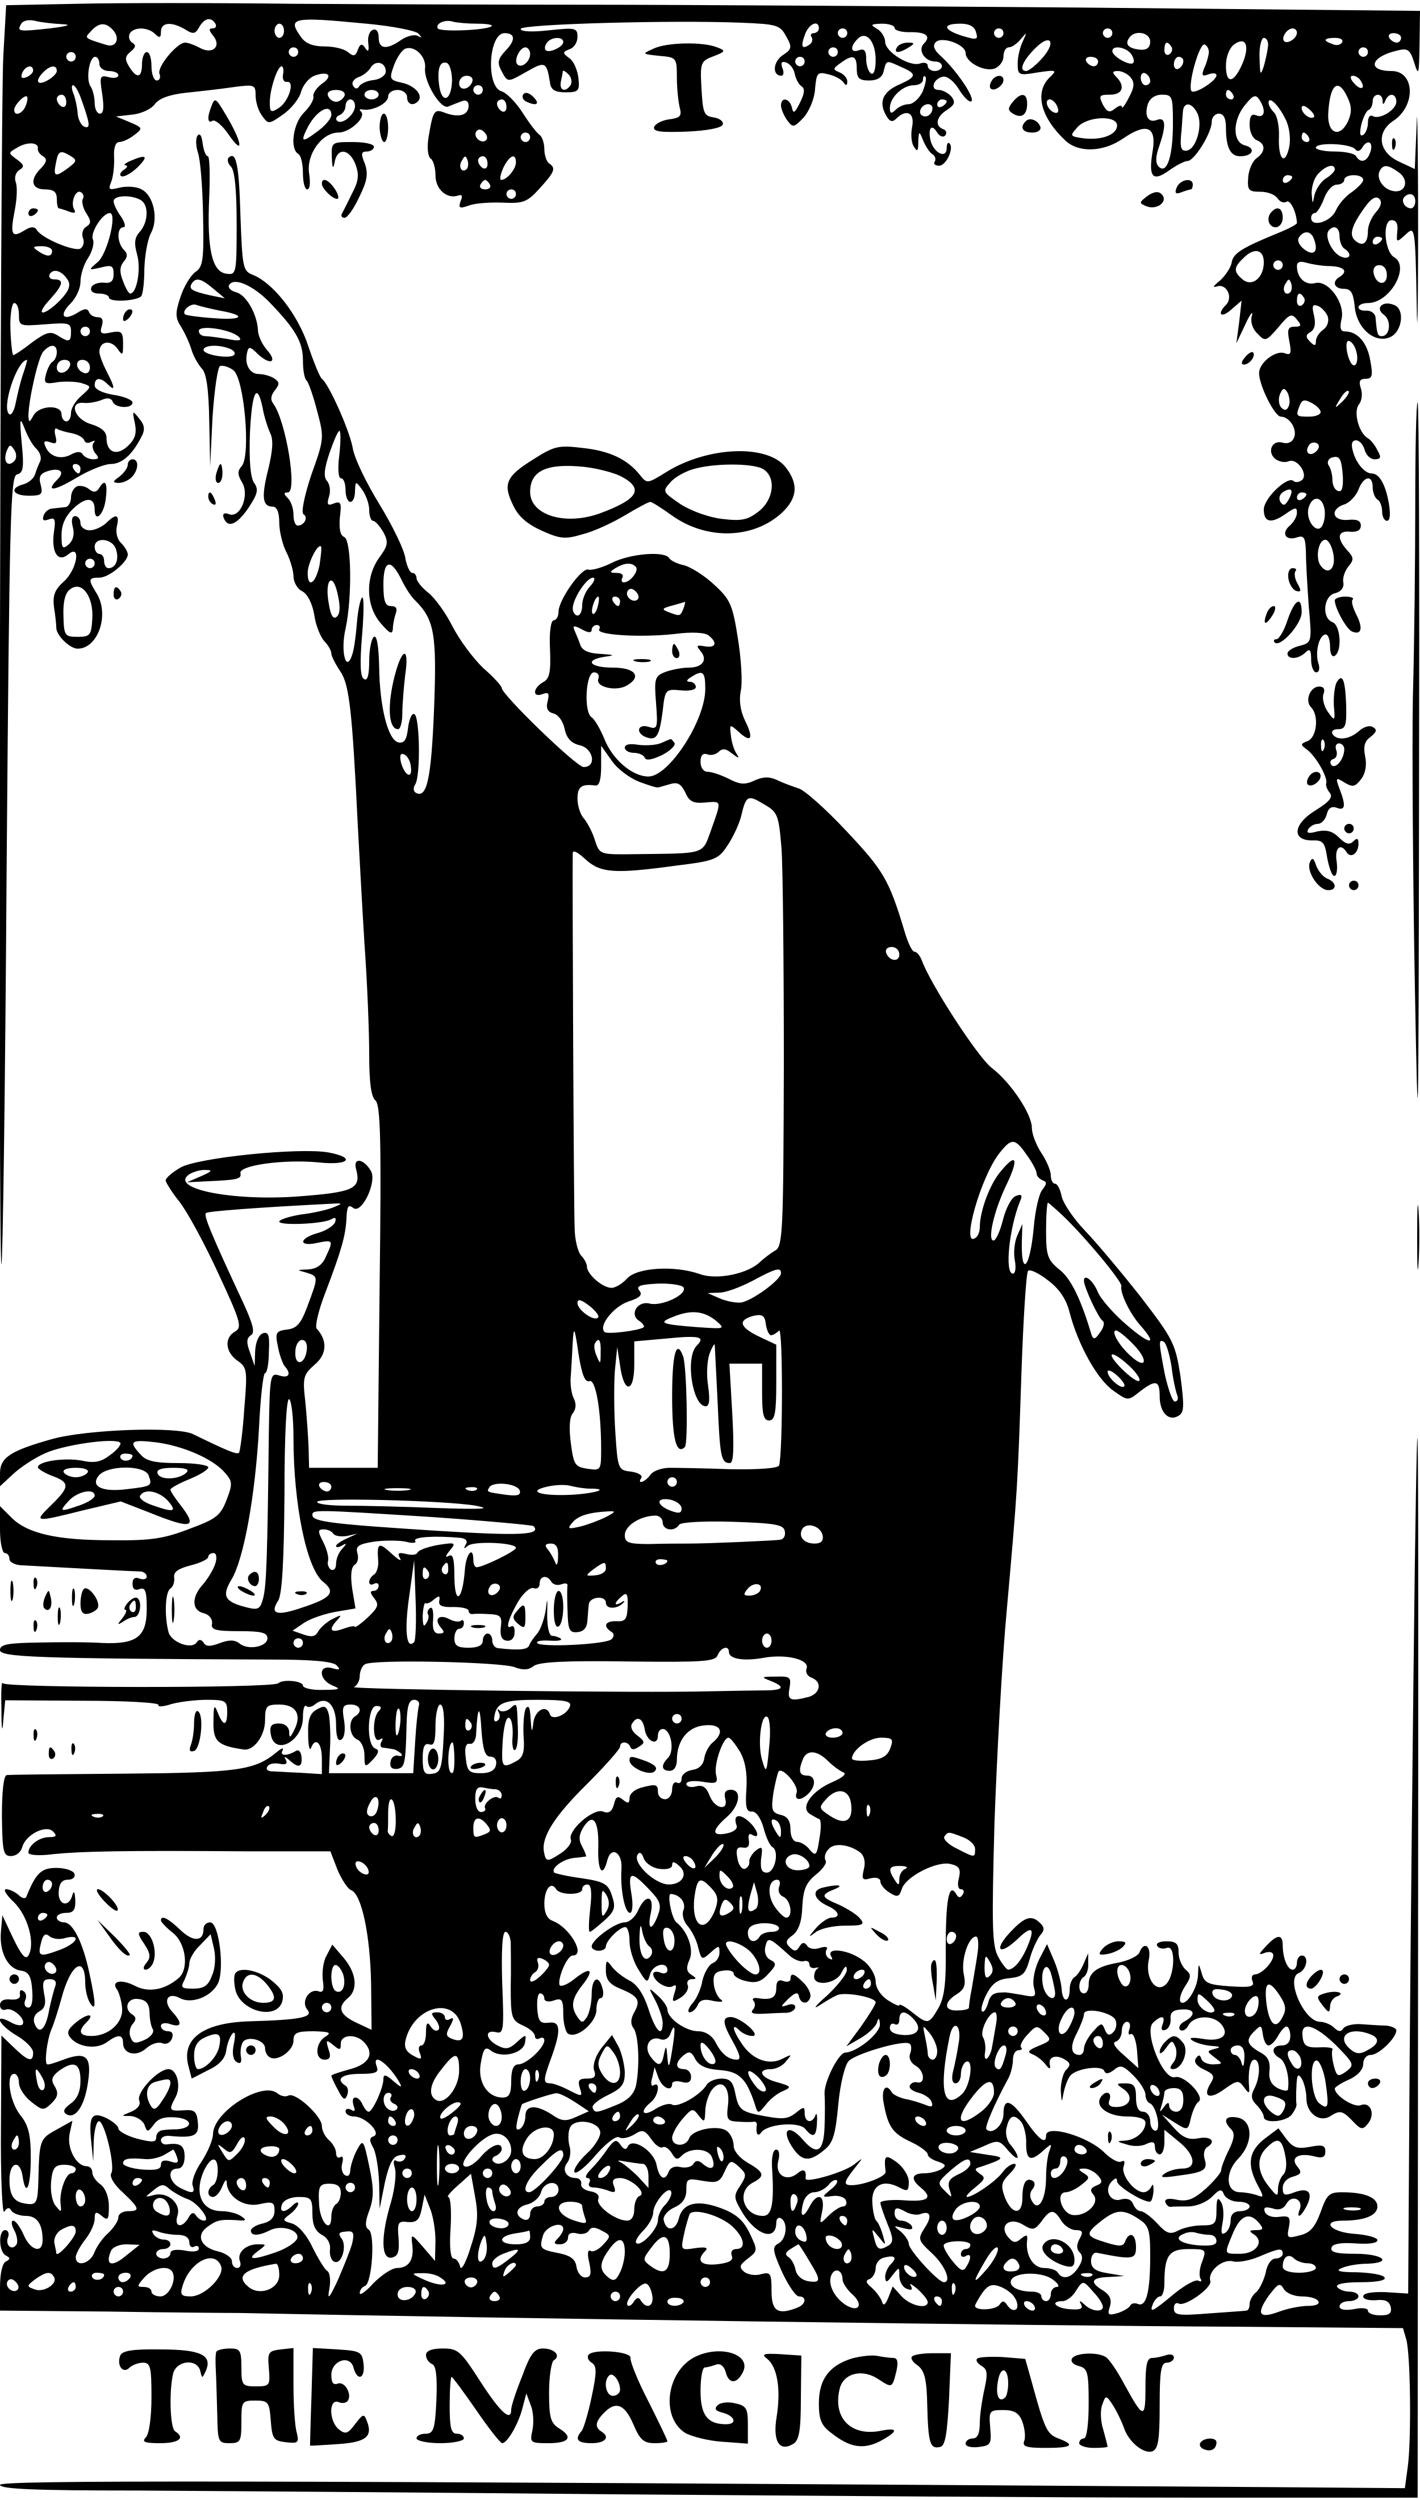 <?xml version="1.0" standalone="no"?>
<!DOCTYPE svg PUBLIC "-//W3C//DTD SVG 20010904//EN"
 "http://www.w3.org/TR/2001/REC-SVG-20010904/DTD/svg10.dtd">
<svg version="1.0" xmlns="http://www.w3.org/2000/svg"
 width="300pt" height="528pt" viewBox="0 0 300 528"
 preserveAspectRatio="xMidYMid meet">
<g transform="translate(0,528) scale(0.1,-0.1)"
fill="#000000" stroke="none">
<g>
<path d="M164 5272 l-151 -3 -6 -107 c-7 -135 -11 -2559 -4 -2552 3 3 8 379
11 835 6 746 8 830 22 833 13 3 15 14 10 65 -5 54 -4 58 6 32 6 -16 17 -36 25
-43 8 -8 11 -19 8 -26 -3 -6 -8 -18 -11 -28 -3 -9 -14 -18 -25 -21 -30 -8 -22
-24 12 -24 27 0 30 3 25 23 -5 17 -1 24 15 29 25 8 37 -1 21 -17 -27 -27 -9
-26 38 2 28 17 61 30 74 30 23 0 45 19 64 56 9 16 8 26 -4 40 -14 18 -15 17
-9 -10 4 -21 1 -33 -15 -48 -23 -22 -45 -14 -45 17 0 13 -10 22 -32 29 -36 10
-49 49 -15 45 9 -1 26 2 36 6 13 6 21 4 24 -3 4 -14 42 -16 42 -2 0 5 -18 13
-40 16 -24 4 -40 12 -40 20 0 17 12 18 28 2 16 -16 15 -6 -3 28 -8 16 -15 34
-15 41 0 22 23 26 37 8 12 -17 13 -17 13 9 0 25 -3 28 -25 24 -21 -5 -25 -2
-20 13 4 13 1 19 -8 19 -9 0 -17 5 -19 11 -3 8 -10 8 -25 -2 -30 -18 -39 -5
-14 20 12 12 21 32 21 46 0 14 7 37 16 50 9 14 14 32 10 40 -5 15 21 55 36 55
16 0 -5 -85 -25 -103 -21 -18 -21 -18 6 -12 23 6 27 4 27 -14 0 -15 -6 -20
-21 -18 -12 1 -24 -4 -26 -10 -3 -8 4 -13 16 -13 12 0 21 -4 21 -8 0 -11 57
-8 68 2 4 4 7 31 7 59 1 29 7 62 14 75 16 29 6 79 -20 92 -10 6 -31 7 -45 4
-24 -6 -26 -5 -19 12 4 10 7 34 6 52 -1 20 3 32 11 32 7 0 22 7 32 15 18 14
18 15 -10 27 l-29 12 35 4 c19 2 40 12 47 22 9 12 30 20 65 24 29 3 74 8 101
12 45 6 47 5 47 -18 0 -13 6 -33 14 -43 13 -18 14 -18 45 4 17 12 34 34 37 47
4 14 16 29 28 34 30 11 41 0 16 -17 -11 -8 -19 -20 -18 -26 2 -7 -7 -22 -20
-35 -23 -23 -30 -76 -12 -87 6 -3 10 -22 10 -41 0 -19 4 -34 9 -34 6 0 7 15 4
34 -6 40 27 86 62 86 24 0 59 32 48 44 -5 4 -3 6 2 5 19 -5 55 12 55 27 0 8 9
14 20 14 11 0 20 -7 20 -15 0 -15 12 -20 23 -9 12 12 -6 33 -33 39 -27 6 -28
8 -18 36 6 17 17 33 24 36 20 8 45 -17 42 -41 -3 -28 33 -88 49 -81 7 3 20 8
28 11 9 4 15 0 15 -9 0 -20 -19 -26 -48 -16 -25 10 -27 7 -37 -53 -3 -21 -1
-39 5 -43 5 -3 10 -19 10 -35 0 -30 24 -51 48 -43 8 3 10 -1 5 -12 -5 -15 -2
-16 18 -9 13 5 45 7 72 6 42 -2 51 1 77 30 32 35 35 43 20 53 -5 3 -10 17 -10
30 0 13 -5 27 -10 30 -6 4 -22 25 -36 47 -14 22 -34 42 -44 45 -34 9 -28 123
6 123 22 0 24 -14 3 -36 -17 -18 -19 -26 -10 -43 14 -26 12 -26 56 -1 37 21
40 19 47 -25 2 -15 11 -20 33 -20 27 0 30 3 27 30 -2 17 -10 36 -19 42 -15 11
-15 13 0 19 10 3 17 15 17 26 0 19 -4 20 -60 14 -36 -4 -60 -3 -60 3 0 10 319
19 466 13 76 -3 82 -5 95 -29 13 -23 12 -27 -8 -40 -20 -14 -22 -43 -2 -43 4
0 6 7 2 16 -4 12 -2 15 8 12 8 -3 16 -13 18 -24 2 -10 8 -22 14 -26 8 -5 7
-15 -3 -35 -11 -22 -14 -24 -17 -10 -5 20 -23 23 -23 4 0 -7 6 -21 13 -31 12
-16 14 -16 35 6 12 14 23 40 24 61 3 33 5 36 28 30 14 -3 28 -11 32 -17 5 -8
8 -7 8 2 0 7 -7 15 -16 19 -15 6 -15 8 2 20 26 19 34 16 34 -12 0 -20 5 -25
26 -25 17 0 28 6 31 20 6 24 5 23 38 8 32 -14 32 -20 -4 -36 -35 -15 -45 -36
-30 -64 8 -15 14 -17 22 -9 22 22 40 13 34 -17 -3 -15 -2 -34 4 -42 7 -12 9
-9 9 10 1 24 2 24 10 4 5 -12 13 -25 19 -29 6 -3 9 -11 6 -16 -4 -5 1 -9 9 -9
15 0 32 37 22 47 -3 4 -6 -1 -6 -10 0 -23 -27 -11 -34 16 -6 26 2 37 14 17 5
-8 13 -11 17 -6 4 5 2 11 -4 13 -19 7 -15 27 8 41 16 11 18 16 9 28 -7 8 -19
14 -27 14 -19 0 -11 24 9 28 9 2 24 -10 34 -27 10 -16 22 -28 26 -25 9 6 -32
67 -66 97 -13 12 -16 21 -9 28 13 13 63 -5 63 -23 0 -19 38 -40 61 -33 10 4
19 15 19 26 0 10 5 19 11 19 7 0 18 8 26 18 13 15 13 15 4 -5 -6 -12 -11 -33
-11 -47 0 -25 2 -26 42 -19 41 6 42 5 25 -11 -32 -32 -18 -85 35 -134 28 -25
79 -23 120 5 51 35 72 26 63 -27 -9 -54 0 -65 35 -40 15 11 33 20 39 20 14 0
51 59 51 83 0 9 7 17 15 17 10 0 15 -10 15 -29 0 -42 9 -61 30 -61 27 0 34 17
10 23 -27 7 -26 54 1 86 17 21 22 22 30 10 14 -22 11 -39 -6 -33 -11 5 -15 -1
-15 -20 0 -15 7 -29 15 -32 19 -8 19 -24 0 -38 -9 -6 -17 -25 -18 -41 -2 -27
1 -30 26 -30 15 0 31 -6 36 -14 5 -7 13 -11 19 -7 8 5 21 -22 22 -45 0 -3 -19
-13 -42 -22 -75 -31 -93 -42 -96 -62 -2 -11 -14 -28 -25 -38 -14 -11 -16 -15
-6 -12 20 7 35 -23 19 -39 -20 -20 -10 -29 11 -10 l22 19 -5 -45 -6 -45 19 40
c10 22 17 30 14 19 -4 -13 1 -29 12 -39 16 -17 18 -16 44 14 23 28 28 30 39
16 10 -12 10 -15 -5 -15 -14 0 -16 -6 -11 -31 5 -26 3 -30 -10 -25 -19 7 -54
-20 -54 -42 0 -26 33 -92 46 -92 18 0 35 -26 28 -44 -4 -10 -13 -14 -24 -11
-22 7 -34 -19 -16 -34 8 -6 20 -9 29 -5 19 7 43 -31 26 -41 -6 -4 -13 -4 -16
-1 -12 12 -63 -36 -63 -60 0 -28 16 -31 48 -8 19 13 22 13 22 1 0 -8 -7 -20
-15 -27 -19 -16 -9 -33 15 -25 15 5 18 0 19 -32 0 -21 3 -72 6 -114 7 -76 6
-76 -19 -83 -14 -3 -26 -11 -26 -16 0 -14 24 -12 38 2 9 9 12 6 12 -15 0 -15
5 -27 11 -27 6 0 8 9 4 20 -7 23 2 60 16 60 5 0 9 -12 9 -26 0 -14 4 -23 10
-19 16 10 12 65 -5 71 -23 9 -19 55 5 61 13 3 20 12 18 23 -2 9 3 24 11 34 12
14 11 19 -3 34 -23 26 -20 42 7 39 14 -1 22 3 22 13 0 10 -8 14 -27 12 -34 -3
-39 23 -7 33 11 4 24 18 29 31 11 29 30 32 30 5 0 -11 5 -23 10 -26 6 -3 10
-15 10 -26 0 -10 5 -19 10 -19 7 0 8 14 4 38 -7 39 -20 62 -36 62 -15 0 -34
23 -40 48 -4 14 -2 22 7 22 7 0 15 -9 18 -20 3 -11 12 -20 21 -20 13 0 15 4 6
19 -5 11 -15 23 -21 26 -19 12 -30 56 -18 71 6 7 8 22 4 34 -5 15 -2 20 10 20
14 0 16 6 10 38 -6 38 -27 62 -53 62 -10 0 -12 7 -8 25 9 34 -28 85 -56 77
-20 -5 -38 11 -38 36 0 9 7 11 20 7 11 -3 33 -7 50 -7 30 -1 39 -11 20 -23
-17 -10 -11 -25 9 -25 15 0 20 -8 23 -37 4 -47 44 -81 77 -64 24 13 29 59 6
67 -24 10 -41 -7 -21 -21 16 -12 13 -45 -5 -45 -9 0 -10 6 -13 40 -1 8 -9 14
-19 14 -9 -1 -17 2 -17 7 0 5 9 9 20 9 47 0 90 78 55 97 -20 12 -25 78 -5 78
10 0 14 -8 12 -24 -2 -24 -2 -24 18 -6 19 18 20 17 23 -146 1 -90 3 -20 3 156
0 176 -2 277 -3 224 l-4 -96 -34 16 c-43 20 -48 62 -11 86 48 32 45 105 -4
105 -53 0 -45 30 11 43 23 6 28 3 37 -26 9 -29 10 -25 11 39 l1 71 -713 7
c-391 3 -858 6 -1037 6 -179 0 -462 1 -630 2 -168 2 -373 2 -456 0z m-34 -43
c23 -1 15 -4 -25 -9 -66 -7 -70 -7 -60 10 4 7 17 9 29 6 11 -3 37 -6 56 -7z
m325 1 c3 -5 1 -10 -6 -10 -8 0 -8 -4 1 -15 19 -23 -1 -41 -28 -26 -11 6 -25
11 -31 11 -17 0 -60 -52 -54 -66 3 -8 0 -14 -6 -14 -6 0 -11 14 -11 30 0 17
-4 30 -10 30 -5 0 -10 -11 -10 -25 0 -30 -11 -32 -27 -6 -10 16 -9 22 3 32 11
9 12 14 3 19 -6 4 -8 13 -5 19 9 15 39 14 54 -1 9 -9 12 -8 12 5 0 20 22 22
51 5 17 -11 22 -10 30 5 11 19 25 22 34 7z m319 0 c55 -5 105 -15 110 -21 8
-9 8 -10 -1 -5 -7 4 -23 0 -35 -8 -31 -22 -48 -20 -48 5 0 12 -5 19 -12 16 -7
-2 -12 -15 -10 -28 2 -17 0 -20 -6 -11 -7 11 -11 10 -16 -3 -5 -14 -9 -15 -21
-5 -8 7 -30 12 -50 12 -24 0 -40 6 -50 21 -28 40 -17 42 139 27z m233 0 c20 0
34 -2 32 -5 -9 -9 -109 -13 -114 -5 -6 10 15 20 33 14 8 -2 30 -4 49 -4z
m-767 -15 c14 -17 5 -36 -15 -30 -48 15 -47 14 -33 29 17 19 32 20 48 1z m360
0 c0 -8 -4 -15 -10 -15 -5 0 -10 7 -10 15 0 8 5 15 10 15 6 0 10 -7 10 -15z
m1130 5 c0 -5 -5 -10 -11 -10 -5 0 -8 -4 -4 -9 3 -5 0 -13 -6 -16 -15 -10 -18
-3 -8 23 8 22 29 31 29 12z m160 1 c0 -5 14 -9 30 -9 36 1 48 -8 32 -24 -14
-14 2 -38 24 -38 8 0 14 -4 14 -10 0 -5 -7 -10 -15 -10 -8 0 -15 5 -15 11 0 6
-7 8 -16 5 -21 -8 -74 24 -74 46 0 9 -8 22 -17 27 -15 9 -14 10 10 11 15 0 27
-4 27 -9z m172 -9 c5 -16 2 -17 -28 -8 -42 13 -44 26 -5 26 19 0 30 -6 33 -18z
m-272 -2 c0 -5 -4 -10 -10 -10 -5 0 -10 5 -10 10 0 6 5 10 10 10 6 0 10 -4 10
-10z m330 0 c0 -5 -4 -10 -10 -10 -5 0 -10 5 -10 10 0 6 5 10 10 10 6 0 10 -4
10 -10z m230 0 c0 -5 -4 -10 -10 -10 -5 0 -10 5 -10 10 0 6 5 10 10 10 6 0 10
-4 10 -10z m390 1 c0 -12 -20 -25 -27 -18 -7 7 6 27 18 27 5 0 9 -4 9 -9z
m-890 -58 c0 -20 -4 -32 -10 -28 -5 3 -10 17 -10 30 0 18 -4 23 -15 19 -18 -7
-20 7 -3 24 18 18 38 -5 38 -45z m580 39 c0 -12 -7 -18 -20 -17 -25 2 -34 11
-25 24 11 19 45 13 45 -7z m530 8 c0 -5 -4 -10 -9 -10 -6 0 -13 5 -16 10 -3 6
1 10 9 10 9 0 16 -4 16 -10z m-1770 -9 c0 -10 -30 -24 -37 -17 -3 3 -2 9 2 15
8 13 35 15 35 2z m1009 -37 c-12 -13 -26 -24 -31 -24 -16 0 -8 21 19 48 34 34
46 12 12 -24z m426 -8 c-18 -42 -35 -45 -35 -5 0 19 7 37 17 45 25 18 34 -2
18 -40z m54 37 c-1 -10 -5 -29 -9 -43 -7 -21 -8 -19 -9 18 -1 23 4 42 9 42 6
0 10 -8 9 -17z m156 7 c-3 -5 -12 -7 -20 -3 -21 7 -19 13 6 13 11 0 18 -4 14
-10z m-360 -9 c3 -5 1 -12 -5 -16 -5 -3 -10 1 -10 9 0 18 6 21 15 7z m79 -12
c-1 -8 -5 -23 -10 -33 -6 -16 -4 -18 9 -13 9 3 17 3 17 -2 0 -12 -48 -42 -53
-33 -8 13 17 102 28 98 5 -2 9 -9 9 -17z m-1924 1 c0 -5 -4 -10 -10 -10 -5 0
-10 5 -10 10 0 6 5 10 10 10 6 0 10 -4 10 -10z m490 -4 c0 -16 -18 -31 -27
-22 -8 8 5 36 17 36 5 0 10 -6 10 -14z m650 4 c0 -5 -4 -10 -10 -10 -5 0 -10
5 -10 10 0 6 5 10 10 10 6 0 10 -4 10 -10z m619 -3 c6 -8 8 -17 5 -20 -7 -7
-44 14 -44 25 0 13 27 9 39 -5z m501 3 c0 -5 -4 -10 -10 -10 -5 0 -10 5 -10
10 0 6 5 10 10 10 6 0 10 -4 10 -10z m-2730 -10 c0 -5 -4 -10 -10 -10 -5 0
-10 5 -10 10 0 6 5 10 10 10 6 0 10 -4 10 -10z m50 -15 c0 -8 9 -15 20 -15 11
0 20 -4 20 -9 0 -5 -9 -7 -20 -4 -19 5 -20 2 -14 -36 4 -28 3 -41 -5 -41 -6 0
-11 10 -11 23 0 12 -4 28 -9 35 -10 16 -2 62 10 62 5 0 9 -7 9 -15z m1490 5
c0 -5 -4 -10 -10 -10 -5 0 -10 5 -10 10 0 6 5 10 10 10 6 0 10 -4 10 -10z
m620 0 c0 -5 -4 -10 -9 -10 -6 0 -13 5 -16 10 -3 6 1 10 9 10 9 0 16 -4 16
-10z m180 1 c0 -6 -4 -13 -10 -16 -5 -3 -10 1 -10 9 0 9 5 16 10 16 6 0 10 -4
10 -9z m-1685 -22 c0 -8 -11 -16 -25 -18 -14 -1 -28 -8 -31 -13 -4 -7 -9 -6
-13 1 -4 6 1 14 11 18 10 3 22 13 26 20 10 17 32 12 32 -8z m140 -19 c-1 -42
-21 -51 -27 -12 -5 36 1 54 16 49 6 -2 11 -19 11 -37z m-885 21 c0 -5 -7 -11
-14 -14 -10 -4 -13 -1 -9 9 6 15 23 19 23 5z m50 -1 c0 -5 -9 -14 -20 -20 -22
-12 -27 -1 -8 18 14 14 28 16 28 2z m478 -7 c-2 -10 2 -17 8 -16 18 3 4 -42
-17 -55 -17 -11 -19 -9 -19 12 0 27 16 76 25 76 3 0 5 -8 3 -17z m608 -22
c-11 -17 -25 -13 -21 7 2 9 4 19 4 22 1 2 6 -1 12 -7 6 -6 8 -16 5 -22z m1183
15 c8 -10 8 -20 -4 -42 -8 -16 -15 -25 -15 -20 0 5 -6 3 -14 -3 -12 -10 -17
-8 -26 8 -9 19 -8 21 15 21 27 0 33 18 13 38 -9 9 -8 12 4 12 8 0 21 -6 27
-14z m41 -7 c0 -5 -4 -9 -10 -9 -5 0 -10 7 -10 16 0 8 5 12 10 9 6 -3 10 -10
10 -16z m-1432 -1 c-6 -18 -28 -21 -28 -4 0 9 7 16 16 16 9 0 14 -5 12 -12z
m951 -22 c-7 -14 -20 -26 -29 -26 -9 0 -21 -5 -28 -12 -9 -9 -12 -8 -12 4 0
22 27 48 51 48 10 0 19 5 19 12 0 6 2 9 5 6 3 -3 0 -17 -6 -32z m926 23 c11
-17 -1 -21 -15 -4 -8 9 -8 15 -2 15 6 0 14 -5 17 -11z m-2706 -31 c21 -58 23
-70 10 -66 -8 3 -14 16 -15 29 -1 13 -5 32 -9 42 -4 9 -4 17 -1 17 4 0 10 -10
15 -22z m851 12 c0 -5 -4 -10 -10 -10 -5 0 -10 5 -10 10 0 6 5 10 10 10 6 0
10 -4 10 -10z m1827 -16 c9 -19 9 -32 1 -50 -17 -36 -43 -27 -42 14 3 64 21
80 41 36z m-2119 4 c-3 -7 -11 -13 -18 -13 -7 0 -15 6 -17 13 -3 7 4 12 17 12
13 0 20 -5 18 -12z m72 2 c0 -5 -7 -10 -15 -10 -8 0 -15 5 -15 10 0 6 7 10 15
10 8 0 15 -4 15 -10z m1805 0 c3 -5 1 -10 -4 -10 -6 0 -11 5 -11 10 0 6 2 10
4 10 3 0 8 -4 11 -10z m-2551 -24 c-6 -16 -24 -23 -24 -8 0 10 22 33 27 28 2
-2 1 -11 -3 -20z m86 8 c0 -8 -4 -12 -10 -9 -5 3 -10 10 -10 16 0 5 5 9 10 9
6 0 10 -7 10 -16z m2338 -46 c0 -69 -13 -107 -30 -90 -7 7 -7 21 1 43 15 44
14 62 -4 56 -19 -8 -28 8 -20 33 4 12 15 20 30 20 22 0 23 -4 23 -62z m443 50
c0 -10 2 -10 6 0 7 17 23 15 23 -3 0 -17 -36 -39 -50 -30 -6 3 -10 -3 -10 -14
0 -11 -5 -23 -10 -26 -7 -4 -8 3 -4 22 4 15 11 30 16 31 4 2 8 10 8 18 0 17
20 19 21 2z m-2171 -12 c0 -18 -28 -41 -38 -31 -4 4 -1 10 6 12 6 3 12 11 12
19 0 8 5 14 10 14 6 0 10 -6 10 -14z m320 -2 c0 -8 -4 -12 -10 -9 -5 3 -10 10
-10 16 0 5 5 9 10 9 6 0 10 -7 10 -16z m930 12 c0 -3 -4 -8 -10 -11 -5 -3 -10
-1 -10 4 0 6 5 11 10 11 6 0 10 -2 10 -4z m234 -12 c4 -10 1 -14 -6 -12 -15 5
-23 28 -10 28 5 0 13 -7 16 -16z m481 -24 c9 -17 12 -40 9 -59 -9 -43 -24 -28
-22 20 1 22 -4 45 -10 51 -7 7 -12 16 -12 21 0 15 20 -3 35 -33z m-745 22 c0
-13 -12 -22 -22 -16 -10 6 -1 24 13 24 5 0 9 -4 9 -8z m559 -10 c13 -24 -1
-76 -21 -80 -12 -2 -15 5 -13 30 2 18 3 41 4 51 1 22 18 22 30 -1z m247 -9
c-7 -7 -26 7 -26 19 0 6 6 6 15 -2 9 -7 13 -15 11 -17z m-2076 4 c0 -7 -13
-23 -30 -35 -33 -25 -36 -22 -19 11 19 35 49 50 49 24z m1660 -22 c0 -20 -34
-32 -72 -27 -28 4 -28 5 -12 23 21 24 84 26 84 4z m-1333 -31 c-9 -9 -28 6
-21 18 4 6 10 6 17 -1 6 -6 8 -13 4 -17z m93 6 c0 -5 -4 -10 -10 -10 -5 0 -10
5 -10 10 0 6 5 10 10 10 6 0 10 -4 10 -10z m1645 0 c3 -5 1 -10 -4 -10 -6 0
-11 5 -11 10 0 6 2 10 4 10 3 0 8 -4 11 -10z m-2685 -24 c-1 -5 4 -12 11 -16
9 -6 8 -12 -4 -25 -25 -24 -21 -45 8 -45 18 0 25 -5 25 -20 0 -11 2 -20 4 -20
2 0 12 -3 22 -7 11 -4 15 -3 11 4 -9 15 3 44 14 37 5 -3 7 -9 4 -14 -3 -5 0
-19 7 -30 11 -17 11 -22 0 -29 -7 -4 -10 -15 -7 -23 4 -9 1 -19 -5 -23 -12 -7
-81 21 -92 39 -5 8 -13 8 -27 -1 -26 -16 -30 -9 -20 42 5 25 6 52 2 61 -3 9 0
20 8 25 11 7 10 11 -5 22 -19 14 -19 14 0 25 21 13 46 12 44 -2z m2783 -1 c4
-6 11 -5 16 5 12 18 24 8 15 -14 -7 -18 -20 -21 -29 -6 -3 6 -24 10 -46 10
-21 0 -39 4 -39 8 0 12 73 9 83 -3z m-2713 -15 c13 -8 12 -11 -5 -24 -28 -21
-33 -20 -27 9 5 27 9 29 32 15z m836 -27 c-10 -10 -19 5 -10 18 6 11 8 11 12
0 2 -7 1 -15 -2 -18z m44 11 c0 -8 -4 -12 -10 -9 -5 3 -10 10 -10 16 0 5 5 9
10 9 6 0 10 -7 10 -16z m60 3 c0 -14 -19 -37 -31 -37 -4 0 -2 11 4 25 13 27
27 33 27 12z m1730 -15 c0 -4 -9 -13 -19 -19 -11 -7 -21 -23 -24 -35 -4 -21
-4 -20 -6 4 0 15 6 34 15 42 16 17 34 21 34 8z m135 -6 c24 -17 14 -46 -14
-39 -21 5 -35 29 -25 44 7 12 17 11 39 -5z m-225 -10 c0 -3 -4 -8 -10 -11 -5
-3 -10 -1 -10 4 0 6 5 11 10 11 6 0 10 -2 10 -4z m150 -6 c0 -5 -11 -16 -23
-25 -13 -8 -29 -26 -35 -40 -11 -24 -52 -36 -52 -15 0 6 4 10 8 10 4 0 13 14
19 30 6 17 18 30 27 30 9 0 16 5 16 10 0 6 9 10 20 10 11 0 20 -4 20 -10z
m-1845 -10 c3 -5 -1 -10 -10 -10 -9 0 -13 5 -10 10 3 6 8 10 10 10 2 0 7 -4
10 -10z m55 -20 c0 -5 -4 -10 -10 -10 -5 0 -10 5 -10 10 0 6 5 10 10 10 6 0
10 -4 10 -10z m-792 -13 c17 -11 15 -47 -3 -67 -11 -12 -12 -24 -5 -49 8 -30
-1 -81 -15 -81 -3 0 -10 12 -15 26 -8 19 -7 31 1 41 9 10 9 17 1 25 -15 15
-16 48 -1 48 5 0 3 10 -5 22 -9 12 -16 27 -16 33 0 13 39 14 58 2z m2609 -25
c-9 -10 -17 -28 -17 -39 0 -26 -10 -35 -26 -22 -15 12 -9 32 20 72 13 18 23
24 30 17 6 -6 4 -16 -7 -28z m83 23 c0 -8 -4 -15 -9 -15 -13 0 -22 16 -14 24
11 11 23 6 23 -9z m-160 -74 c0 -11 5 -23 10 -26 19 -12 11 -26 -9 -16 -19 10
-34 45 -23 55 11 12 22 5 22 -13z m-54 -6 c10 -26 0 -37 -20 -22 -11 8 -16 19
-12 25 10 16 26 15 32 -3z m144 1 c0 -3 -4 -8 -10 -11 -5 -3 -10 -1 -10 4 0 6
5 11 10 11 6 0 10 -2 10 -4z m-2810 -26 c0 -13 -11 -13 -30 0 -12 8 -11 10 8
10 12 0 22 -4 22 -10z m2560 -24 c0 -33 -25 -53 -45 -36 -19 16 -19 25 1 44
23 24 44 20 44 -8z m40 -6 c0 -5 -4 -10 -10 -10 -5 0 -10 5 -10 10 0 6 5 10
10 10 6 0 10 -4 10 -10z m220 -21 c0 -24 -23 -21 -28 4 -2 10 3 17 12 17 10 0
16 -9 16 -21z m-2787 -10 c7 -11 3 -23 -15 -42 -14 -15 -31 -27 -37 -27 -7 0
0 12 14 27 29 32 31 43 9 43 -8 0 -12 5 -9 11 8 13 26 7 38 -12z m2583 -26
c-10 -10 -19 5 -10 18 6 11 8 11 12 0 2 -7 1 -15 -2 -18z m29 -12 c3 -5 1 -12
-5 -16 -5 -3 -10 1 -10 9 0 18 6 21 15 7z m-2715 -36 c0 -24 2 -24 55 -20 50
4 55 3 55 -15 0 -23 -4 -24 -29 -8 -15 9 -24 6 -53 -15 -19 -15 -37 -27 -40
-27 -2 0 -5 25 -6 55 -1 30 3 55 8 55 6 0 10 -11 10 -25z m2765 -3 c3 -10 0
-21 -9 -28 -9 -6 -16 -17 -16 -25 0 -10 -3 -10 -12 -1 -10 10 -10 15 1 21 9 6
11 18 7 35 -5 20 -3 24 8 20 8 -3 17 -13 21 -22z m-2615 -32 c0 -5 -4 -10 -10
-10 -5 0 -10 5 -10 10 0 6 5 10 10 10 6 0 10 -4 10 -10z m2675 -41 c6 -19 0
-38 -9 -28 -10 12 -16 49 -7 49 5 0 13 -9 16 -21z m-2745 -3 c0 -8 -4 -17 -9
-20 -5 -3 -11 -15 -14 -27 -5 -19 -2 -21 26 -16 18 2 41 1 52 -3 19 -6 18 -7
-3 -26 -12 -10 -22 -26 -22 -36 0 -10 -4 -18 -10 -18 -5 0 -10 7 -10 15 0 21
-47 19 -59 -2 -9 -16 -10 -16 -11 -2 0 32 20 122 31 136 15 17 29 17 29 -1z
m-72 -48 c-6 -18 -12 -45 -15 -60 -3 -15 -9 -26 -13 -23 -18 11 15 113 37 115
1 0 -3 -15 -9 -32z m100 20 c-6 -18 -28 -21 -28 -4 0 9 7 16 16 16 9 0 14 -5
12 -12z m42 -4 c0 -9 -5 -14 -12 -12 -18 6 -21 28 -4 28 9 0 16 -7 16 -16z
m2533 -81 c-4 -10 -9 -11 -16 -4 -5 5 -7 18 -3 28 6 14 9 15 16 4 4 -8 6 -21
3 -28z m113 9 c-17 -16 -18 -16 -5 5 7 12 15 20 18 17 3 -2 -3 -12 -13 -22z
m-46 -22 c0 -6 -11 -10 -25 -10 -27 0 -28 1 -19 24 5 12 10 13 25 5 10 -5 19
-14 19 -19z m-2638 -45 c13 -3 24 -9 26 -15 2 -6 9 -7 15 -3 7 3 9 3 5 -2 -4
-4 -3 -14 3 -22 9 -10 8 -13 -4 -13 -9 0 -19 5 -22 10 -4 7 -12 7 -25 0 -22
-12 -46 -4 -54 17 -5 11 -2 13 10 9 13 -5 15 -2 11 14 -3 11 -1 18 4 14 5 -3
19 -7 31 -9z m2629 -38 c-13 -13 -26 -3 -16 12 3 6 11 8 17 5 6 -4 6 -10 -1
-17z m-2751 -21 c-14 -14 -24 0 -16 21 6 15 8 15 16 3 6 -9 5 -19 0 -24z
m2807 -32 c1 -24 -2 -34 -10 -31 -7 2 -12 12 -12 23 0 10 -3 24 -8 31 -4 6 -1
13 5 16 18 6 22 0 25 -39z m-2667 16 c0 -5 -2 -10 -4 -10 -3 0 -8 5 -11 10 -3
6 -1 10 4 10 6 0 11 -4 11 -10z m2552 -66 c-7 -12 -11 -13 -17 -4 -4 7 -2 16
6 21 18 11 23 4 11 -17z m38 12 c0 -3 -4 -8 -10 -11 -5 -3 -10 -1 -10 4 0 6 5
11 10 11 6 0 10 -2 10 -4z m38 -30 c2 -9 1 -24 -3 -33 -10 -27 -39 8 -30 36 8
25 28 23 33 -3z m18 -92 c8 -32 -8 -51 -25 -30 -13 16 -6 56 9 56 6 0 13 -12
16 -26z"/>
<g>
<path d="M1895 5180 c-8 -13 5 -13 25 0 13 8 13 10 -2 10 -9 0 -20 -4 -23 -10z"/>
</g>
<g>
<path d="M60 4829 c0 -5 5 -7 10 -4 6 3 10 8 10 11 0 2 -4 4 -10 4 -5 0 -10
-5 -10 -11z"/>
</g>
</g>
<g>
<path d="M1380 5177 c-24 -11 -24 -11 13 -15 36 -3 37 -4 37 -45 0 -23 3 -52
6 -64 5 -18 1 -22 -22 -25 -15 -2 -29 -9 -32 -16 -3 -10 13 -12 69 -10 44 2
74 8 76 15 2 6 -6 13 -19 15 -21 3 -23 9 -26 61 -3 54 -2 58 25 68 26 10 27
12 8 19 -29 12 -106 11 -135 -3z"/>
</g>
<g>
<path d="M2095 5109 c-4 -6 -5 -13 -2 -16 7 -7 27 6 27 18 0 12 -17 12 -25 -2z"/>
</g>
<g>
<path d="M1105 5080 c-3 -6 1 -13 10 -16 21 -9 26 -2 10 13 -9 8 -16 9 -20 3z"/>
</g>
<g>
<path d="M2139 5064 c-10 -13 -10 -17 1 -24 18 -11 30 -3 30 21 0 23 -13 25
-31 3z"/>
</g>
<g>
<path d="M446 5054 c-9 -23 -7 -36 3 -29 6 3 22 -11 36 -32 31 -44 26 -12 -7
43 -23 39 -24 39 -32 18z"/>
</g>
<g>
<path d="M802 5010 c1 -16 5 -30 10 -30 4 0 8 14 8 30 0 17 -4 30 -9 30 -5 0
-9 -13 -9 -30z"/>
</g>
<g>
<path d="M2167 5024 c-13 -13 -7 -24 14 -24 11 0 19 5 17 12 -5 14 -22 21 -31
12z"/>
</g>
<g>
<path d="M417 4993 c-4 -6 -3 -22 1 -35 5 -12 10 -72 11 -132 2 -96 0 -110
-17 -121 -10 -8 -24 -31 -31 -53 -11 -33 -11 -43 2 -63 8 -13 18 -35 22 -49 4
-13 14 -30 21 -38 10 -9 15 -44 16 -110 l2 -97 5 104 c4 59 11 106 16 108 6 2
19 -2 28 -9 23 -17 37 -179 18 -202 -10 -11 -9 -19 0 -34 17 -27 -3 -77 -27
-68 -10 4 -14 1 -12 -6 8 -24 27 -18 52 18 20 30 23 40 13 54 -8 11 -11 48 -9
104 4 88 15 112 27 54 3 -18 11 -42 16 -53 7 -14 5 -37 -4 -75 -15 -59 -13
-80 9 -80 9 0 14 -12 14 -34 0 -18 7 -47 15 -62 8 -16 15 -39 15 -51 0 -12 8
-27 19 -32 11 -6 21 -26 25 -50 3 -22 13 -46 21 -55 8 -8 15 -20 15 -26 0 -6
9 -23 19 -38 19 -28 25 -81 37 -327 3 -55 9 -167 14 -248 6 -82 10 -187 10
-234 0 -59 4 -89 13 -97 11 -9 13 -85 9 -393 l-4 -383 -72 0 -73 0 -1 42 c-1
24 -4 68 -7 98 -6 51 -4 57 20 78 26 22 27 51 4 76 -4 5 4 39 18 75 35 92 43
121 45 158 1 25 4 30 14 22 18 -15 52 57 37 79 -15 25 -37 28 -31 4 12 -43 -4
-50 -124 -59 -140 -10 -272 17 -228 47 8 5 24 10 35 9 15 0 13 -3 -10 -13
l-30 -13 40 2 c69 3 75 5 73 17 -4 17 92 30 165 23 64 -7 80 10 21 21 -61 11
-277 -11 -313 -32 -17 -10 -31 -22 -31 -27 0 -4 13 -25 29 -45 16 -20 53 -88
82 -151 47 -101 51 -114 36 -123 -24 -13 -21 -44 5 -62 20 -14 21 -20 14 -102
-3 -48 -9 -90 -11 -92 -4 -5 -25 4 -97 39 -34 17 -224 10 -297 -10 -89 -25
-111 -39 -111 -73 l0 -27 28 26 c15 14 45 34 68 44 40 18 147 33 158 22 3 -3
-6 -15 -20 -25 -19 -15 -33 -19 -60 -13 -37 7 -94 -1 -94 -14 0 -3 14 -12 30
-18 38 -14 38 -23 -2 -62 -37 -36 -37 -37 67 -11 l80 19 62 -24 c89 -36 102
-32 63 18 -11 14 -20 28 -20 31 0 3 18 13 40 22 22 9 40 20 40 25 0 5 -29 9
-63 9 -49 0 -68 4 -80 18 -26 28 -21 32 31 26 57 -7 120 -34 146 -63 17 -19
18 -24 5 -58 -13 -34 -22 -41 -79 -62 -54 -21 -83 -25 -165 -24 -115 0 -177
14 -211 48 l-24 24 0 -49 c0 -28 5 -50 10 -50 6 0 10 -6 10 -13 0 -6 12 -13
28 -13 127 -7 239 -13 250 -13 6 -1 12 -5 12 -11 0 -5 -7 -7 -15 -4 -10 4 -15
0 -15 -11 0 -11 5 -15 15 -11 12 4 15 -4 15 -42 0 -59 -21 -75 -94 -72 -28 2
-88 2 -133 1 -67 -1 -83 -4 -83 -16 0 -15 78 -18 577 -20 81 0 126 -4 134 -12
9 -9 7 -11 -10 -6 -29 8 -28 -25 2 -37 18 -7 15 -9 -20 -9 -24 -1 -43 4 -43 9
0 10 -43 14 -52 5 -11 -11 -578 -10 -582 0 -3 6 -4 -19 -3 -55 0 -45 2 -52 4
-23 l4 42 164 -1 c91 0 162 -4 160 -9 -3 -4 9 -4 27 2 18 5 52 9 75 9 39 0 43
-2 43 -25 0 -31 -8 -32 -20 -2 -7 18 -9 16 -9 -19 -1 -42 9 -51 64 -59 21 -3
45 29 45 62 0 30 3 33 30 33 35 0 48 -21 32 -53 -9 -18 -11 -19 -11 -4 -1 10
-9 17 -22 17 -15 0 -20 -5 -17 -22 7 -48 68 -16 68 35 0 17 3 27 7 24 3 -4 12
-2 18 3 24 20 45 0 45 -42 0 -26 4 -37 11 -32 7 4 9 21 6 40 -5 29 -3 34 14
34 20 0 26 -15 9 -25 -15 -9 -12 -42 5 -49 8 -3 15 -18 15 -33 0 -26 1 -27 18
-9 12 13 14 20 5 23 -20 7 -17 90 2 90 11 0 12 -4 5 -11 -14 -14 -13 -69 2
-60 7 4 8 3 4 -4 -4 -7 -2 -13 3 -13 6 -1 15 -2 20 -3 5 0 13 -5 18 -9 4 -5 2
-7 -6 -5 -7 2 -15 -4 -16 -13 -2 -11 3 -16 14 -15 16 3 18 9 20 96 1 37 5 50
16 50 8 0 12 -6 10 -12 -2 -7 -6 -42 -8 -78 l-4 -65 -89 0 -89 0 2 50 c2 28 0
60 -2 73 -5 19 -9 21 -25 12 -15 -8 -20 -21 -19 -53 0 -23 3 -36 6 -29 9 24
23 12 23 -22 l0 -33 -47 3 c-27 1 -54 3 -61 3 -7 1 -11 5 -7 10 3 6 14 8 25 6
14 -3 18 0 14 8 -5 8 -3 8 7 0 19 -18 28 -16 26 6 -1 11 -6 17 -12 13 -18 -11
-35 -11 -28 1 3 7 -2 5 -13 -4 -46 -38 -82 -43 -323 -45 -130 -1 -241 -2 -247
-3 -6 -1 -10 -33 -10 -86 1 -76 3 -85 19 -85 11 0 21 8 24 19 7 26 50 48 65
33 9 -9 7 -12 -8 -12 -21 0 -44 -17 -44 -33 0 -5 23 -7 52 -3 59 6 147 8 409
6 l177 0 15 -39 c9 -21 22 -41 29 -43 22 -9 40 -94 42 -197 l1 -98 -32 15
c-36 17 -41 33 -18 52 22 18 18 53 -9 85 l-24 28 -12 -23 c-7 -12 -10 -35 -8
-52 3 -20 1 -27 -8 -24 -20 8 -39 -21 -25 -38 14 -16 -12 -22 -122 -25 -98 -3
-144 -37 -129 -94 l7 -27 35 18 c24 11 36 25 38 42 2 14 8 29 13 35 6 6 7 -2
3 -22 -4 -19 -2 -33 6 -38 8 -5 11 -1 9 11 -2 11 0 24 4 31 9 14 47 5 47 -13
0 -7 4 -16 10 -19 16 -10 50 14 50 35 0 17 7 20 43 20 33 -1 38 -3 25 -11 -22
-13 -24 -49 -2 -49 11 0 14 6 8 22 -6 20 -5 21 10 9 14 -12 16 -11 16 3 0 19
31 21 48 4 24 -24 13 -47 -28 -58 -22 -6 -40 -12 -40 -14 0 -2 6 -16 14 -30
10 -20 15 -23 19 -12 4 9 2 18 -3 21 -22 14 -8 25 31 25 32 0 40 3 35 15 -12
34 27 5 49 -35 5 -10 1 -8 -13 4 -17 15 -22 16 -22 5 0 -19 -23 -69 -31 -69
-4 0 -9 7 -13 15 -3 8 -10 15 -15 15 -6 0 -7 -7 -4 -17 4 -11 3 -14 -5 -9 -7
4 -12 2 -12 -3 0 -6 8 -11 18 -11 24 0 59 -36 41 -42 -9 -3 -9 -9 0 -25 6 -12
11 -46 12 -75 l1 -53 11 55 c9 40 17 56 31 58 11 3 16 0 11 -7 -3 -6 -11 -8
-17 -5 -6 4 -8 -1 -4 -14 4 -12 0 -45 -8 -73 -22 -73 -21 -122 2 -117 13 3 16
12 14 41 -3 33 -1 37 20 34 18 -1 24 4 29 28 l6 30 11 -28 c7 -16 12 -47 12
-70 l-1 -42 -25 29 c-25 29 -26 29 -23 5 4 -31 -7 -49 -32 -49 -11 0 -33 -15
-50 -32 -16 -18 -29 -27 -29 -21 0 6 5 13 11 15 15 5 22 110 8 119 -8 5 -8 16
1 40 10 27 10 47 0 94 -12 57 -13 58 -26 34 -7 -13 -13 -32 -14 -42 0 -11 -5
-15 -11 -11 -6 3 -9 15 -6 25 3 11 1 17 -4 13 -5 -3 -9 1 -9 9 0 8 -7 20 -15
27 -8 7 -15 20 -15 30 0 21 -57 73 -71 64 -6 -3 -16 -1 -23 5 -32 26 -135 -39
-136 -86 0 -12 -11 -38 -24 -58 -14 -20 -22 -43 -19 -51 6 -17 -1 -18 -28 -4
-23 13 -26 40 -4 40 9 0 15 9 15 25 0 24 -9 30 -38 26 -6 -1 -12 3 -12 9 0 6
8 10 18 9 52 -5 63 0 60 28 -2 24 -7 28 -30 26 -31 -2 -32 0 -17 28 12 23 3
59 -15 59 -22 0 -68 -49 -62 -66 4 -9 -3 -18 -17 -24 -22 -9 -22 -9 -1 -9 12
-1 25 -9 29 -18 6 -17 7 -17 20 0 9 13 23 17 47 15 35 -3 37 -22 3 -25 -11 0
-26 -1 -32 -2 -7 -1 -13 -7 -13 -15 0 -11 -8 -11 -40 -3 -22 6 -40 16 -40 22
0 5 -12 15 -26 22 -31 14 -37 3 -31 -53 l4 -39 1 43 c1 23 6 42 11 42 12 0 35
-96 26 -110 -4 -7 6 -24 24 -40 36 -34 38 -40 11 -40 -11 0 -20 -6 -20 -13 0
-8 -10 -22 -21 -33 -12 -10 -25 -29 -30 -42 -9 -23 -39 -31 -39 -9 0 6 9 23
20 37 11 14 20 33 20 44 0 15 3 16 15 6 13 -11 15 -8 15 20 0 20 -7 38 -17 46
-10 7 -18 18 -18 26 0 7 -5 13 -12 13 -22 0 -42 38 -36 68 l6 28 -34 -19 c-35
-19 -36 -22 -38 -108 -1 -42 -4 -50 -19 -49 -31 2 -42 15 -42 51 0 39 23 44
28 6 7 -45 17 -20 17 41 0 50 -5 69 -23 91 -22 29 -30 86 -12 86 6 0 10 -9 10
-19 0 -11 12 -29 26 -40 24 -19 26 -19 43 -3 13 13 15 21 7 35 -9 14 -7 21 8
33 32 23 46 17 46 -20 0 -24 -7 -39 -21 -49 -14 -10 -17 -17 -9 -22 19 -12 39
17 46 68 8 54 -4 65 -52 47 -16 -6 -31 -11 -34 -10 -7 1 -1 51 9 75 5 11 14
40 21 65 19 72 50 92 50 32 0 -15 5 -34 10 -42 13 -20 13 -3 -1 62 -14 66 -35
108 -54 108 -8 0 -15 5 -15 10 0 6 9 10 20 10 15 0 20 6 19 28 -1 16 -3 20 -6
10 -7 -28 -31 -22 -29 7 1 17 7 25 19 25 11 0 17 6 14 13 -2 6 -19 12 -38 12
-32 0 -43 -11 -63 -60 -2 -6 -9 -5 -17 3 -7 6 -19 12 -26 12 -7 0 0 -12 16
-27 30 -29 46 -88 31 -113 -6 -10 -15 1 -32 36 l-23 49 -3 -34 c-4 -43 14 -79
42 -83 16 -2 22 -11 24 -41 2 -23 -1 -37 -8 -37 -7 0 -10 7 -7 15 4 8 2 17 -4
20 -5 4 -8 1 -7 -7 2 -8 -5 -12 -19 -11 -15 2 -23 -3 -23 -12 0 -8 6 -12 13
-9 14 5 44 -22 34 -32 -3 -3 -15 -1 -26 6 -36 19 -23 -7 14 -29 19 -11 35 -27
35 -36 0 -21 -10 -19 -40 10 l-27 26 -1 -193 c-1 -106 3 -187 7 -179 6 9 11
10 15 2 4 -6 18 -11 31 -11 23 0 35 -17 35 -51 0 -30 -26 -22 -40 11 -7 16
-17 30 -22 30 -5 0 -4 -9 2 -20 6 -11 8 -25 5 -30 -9 -15 -25 -2 -18 15 3 8 0
15 -6 15 -15 0 -14 -47 2 -54 9 -5 9 -7 0 -12 -8 -3 -13 -25 -13 -55 l0 -49
228 -2 c125 -2 250 -3 277 -3 531 -11 1682 -27 2100 -29 l359 -3 7 -24 c9 -31
11 -213 3 -270 l-6 -44 -257 2 c-2238 15 -2711 15 -2711 5 0 -9 76 -12 288
-12 158 -1 613 -4 1012 -8 399 -3 943 -7 1210 -7 l485 0 1 1270 c1 1064 0
1177 -7 695 -4 -316 -9 -791 -11 -1055 l-3 -479 -47 3 c-30 1 -48 -2 -48 -9 0
-6 12 -9 27 -8 19 2 28 -2 31 -14 3 -14 -3 -18 -22 -18 -14 0 -26 4 -26 10 0
5 -13 7 -30 3 -19 -3 -30 -1 -30 6 0 6 9 11 20 11 11 0 20 5 20 10 0 6 -9 10
-19 10 -11 0 -23 5 -26 10 -4 6 15 10 50 10 35 0 54 4 50 10 -3 6 -30 10 -58
11 -38 0 -47 3 -32 9 11 5 35 9 53 9 56 2 34 21 -24 21 -40 0 -54 3 -51 13 2
8 19 11 50 9 28 -2 47 0 47 7 0 5 -21 11 -47 13 -51 3 -74 28 -26 28 46 0 73
11 73 30 0 19 -27 30 -75 30 -27 0 -32 -5 -45 -42 -12 -32 -22 -44 -44 -49
-26 -7 -28 -6 -23 17 4 22 1 25 -21 22 -15 -2 -27 3 -30 11 -3 9 1 11 16 7 14
-5 24 -1 30 10 11 20 36 9 28 -12 -8 -21 2 -17 14 6 15 29 5 41 -25 30 -21 -8
-25 -7 -25 9 0 11 9 21 22 24 17 5 19 9 9 21 -16 19 2 30 35 22 18 -5 24 -2
24 10 0 13 -6 15 -32 10 -27 -5 -36 -2 -50 16 l-17 23 -28 -21 c-34 -26 -39
-53 -18 -95 16 -30 16 -31 0 -25 -9 3 -25 6 -35 6 -30 0 -33 41 -4 71 33 34
31 82 -3 87 -25 4 -30 -7 -12 -25 8 -8 7 -20 -5 -44 -9 -18 -16 -37 -16 -42 0
-6 -15 -23 -32 -39 -26 -23 -39 -28 -61 -24 -18 4 -27 2 -25 -5 2 -6 7 -10 11
-10 4 1 21 1 37 1 17 0 39 9 50 20 17 17 21 18 26 5 4 -8 17 -15 30 -15 13 0
24 -4 24 -10 0 -5 -9 -10 -20 -10 -13 0 -20 -7 -20 -19 0 -11 -5 -23 -12 -27
-8 -5 -9 1 -5 22 3 17 2 36 -4 44 -6 11 -9 6 -9 -17 0 -30 -3 -33 -31 -33 -17
0 -39 -5 -50 -11 -17 -9 -25 -6 -44 15 -13 14 -29 26 -35 26 -6 0 -13 7 -16
15 -4 10 -13 13 -25 10 -23 -8 -38 20 -20 38 8 8 11 8 11 0 0 -10 53 -43 69
-43 4 0 7 10 8 23 0 12 -1 16 -4 10 -3 -7 -10 -13 -17 -13 -20 0 -49 38 -42
55 3 10 2 13 -5 10 -5 -4 -22 5 -36 19 -34 34 -123 60 -123 36 0 -20 -15 -9
-42 30 -32 46 -48 51 -48 15 0 -23 -24 -45 -36 -32 -4 4 15 50 47 109 5 10 9
27 9 38 0 11 5 20 12 20 6 0 9 3 5 6 -3 3 3 16 14 27 18 20 20 20 36 4 15 -15
14 -17 -13 -28 -20 -8 -25 -13 -14 -17 8 -3 21 -12 28 -21 9 -12 12 -12 10 -2
-4 17 13 23 32 11 12 -7 12 -12 2 -22 -6 -6 -11 -26 -11 -43 2 -27 2 -27 6 -5
3 14 9 30 14 36 13 16 68 23 72 10 3 -7 9 -6 20 2 14 12 20 10 42 -12 14 -14
25 -32 25 -40 0 -8 4 -16 9 -18 14 -5 25 -58 12 -58 -6 0 -11 9 -11 20 0 11
-7 20 -15 20 -10 0 -15 10 -15 30 0 24 -4 30 -22 30 -21 0 -21 -1 -3 -13 21
-16 12 -37 -17 -37 -14 0 -18 5 -14 15 6 17 -9 21 -19 5 -12 -20 17 -40 56
-40 25 0 39 -5 39 -13 0 -19 -21 -37 -44 -38 -18 -1 -17 -2 4 -8 14 -5 33 -4
42 1 13 6 18 5 18 -7 0 -8 5 -15 10 -15 6 0 10 12 10 26 l0 26 29 -24 c36 -28
41 -58 9 -58 -13 0 -30 -5 -38 -11 -11 -8 -4 -9 29 -4 55 7 63 12 56 35 -3 10
-1 21 5 25 20 12 9 24 -18 19 -21 -4 -33 1 -52 22 l-25 28 27 -17 c27 -17 28
-17 34 10 4 16 11 31 16 34 15 10 -30 58 -50 52 -25 -6 -66 96 -46 115 18 17
27 15 20 -4 -4 -10 -1 -14 6 -11 7 2 12 13 11 23 -1 14 5 19 23 20 28 2 32
-11 7 -25 -10 -5 -14 -13 -10 -18 5 -4 13 0 18 10 12 21 52 22 69 2 19 -23 1
-38 -39 -31 -25 4 -31 2 -21 -4 8 -5 26 -10 40 -11 18 -1 20 -3 7 -6 -18 -5
-18 -5 0 -19 17 -13 17 -13 -4 -14 -12 0 -23 5 -25 12 -3 9 -6 9 -12 0 -4 -7
2 -16 18 -23 21 -10 23 -14 13 -30 -17 -28 -1 -34 30 -11 27 19 30 19 41 4 10
-14 12 -14 11 -2 -3 35 2 60 11 60 13 0 13 -36 0 -61 -8 -15 -7 -23 5 -35 8
-8 15 -20 15 -25 0 -14 46 -11 59 5 6 8 11 18 10 22 -1 5 -1 23 0 39 1 23 3
27 11 15 5 -8 10 -27 10 -42 0 -31 28 -52 51 -37 20 13 26 11 47 -11 17 -18
21 -19 32 -5 16 19 6 47 -15 39 -14 -6 -55 20 -55 35 0 3 14 12 30 19 18 8 30
21 30 33 0 11 7 19 16 19 17 0 54 36 54 52 0 4 -10 9 -22 10 -13 0 -36 2 -53
3 -16 1 -33 -3 -37 -9 -5 -8 -11 -7 -20 2 -6 6 -20 12 -29 12 -34 0 -74 92
-45 103 17 7 22 37 6 37 -5 0 -10 -7 -10 -15 0 -8 -4 -15 -9 -15 -11 0 -21 25
-21 51 0 25 -12 24 -35 -1 -17 -18 -17 -20 -2 -14 10 3 17 1 17 -6 0 -14 -25
-40 -39 -40 -6 0 -8 -7 -5 -14 5 -12 -4 -14 -48 -11 -45 3 -54 7 -59 27 -7 23
-7 23 -8 -3 -1 -29 -26 -68 -37 -57 -3 4 0 18 9 32 14 21 14 26 2 36 -8 7 -15
23 -15 36 0 19 -5 24 -26 24 -14 0 -23 -4 -19 -10 3 -5 12 -7 20 -4 20 8 17
-62 -3 -78 -21 -18 -43 16 -35 53 6 29 -10 41 -20 15 -3 -7 -23 -17 -44 -21
-46 -8 -63 -21 -63 -46 0 -11 -4 -19 -10 -19 -13 0 -13 27 0 35 5 3 10 16 9
28 l0 22 -9 -21 c-5 -12 -13 -25 -19 -29 -6 -3 -11 -15 -11 -25 0 -30 -15 -31
-17 -2 -1 15 -8 42 -16 61 l-15 35 -17 -33 c-9 -19 -14 -43 -11 -57 6 -22 4
-23 -26 -17 -18 3 -35 6 -38 5 -22 0 -28 -5 -33 -24 -4 -12 -9 -19 -12 -16 -4
3 1 20 9 36 12 23 24 32 48 34 28 3 34 8 43 39 5 20 16 43 22 51 10 11 10 17
1 26 -18 18 -32 15 -63 -18 -37 -39 -24 -52 15 -15 32 31 38 23 18 -22 -12
-26 -26 -42 -38 -43 -3 0 -13 12 -21 27 -13 24 -14 62 -8 283 5 140 16 343 26
450 23 258 23 263 31 502 4 113 10 210 14 214 4 4 23 -5 42 -20 24 -18 39 -40
46 -69 18 -68 58 -140 92 -164 31 -22 31 -22 56 -2 34 26 42 24 42 -10 0 -34
19 -54 40 -41 12 7 12 21 4 83 -11 70 -15 78 -84 168 -41 52 -93 114 -117 139
-24 25 -46 57 -50 73 -3 15 -9 27 -14 27 -5 0 -9 8 -9 18 0 9 -9 31 -20 47
-11 17 -20 40 -20 53 0 29 -44 95 -84 126 -29 21 -132 180 -149 229 -4 9 -10
17 -15 17 -5 0 -14 19 -21 43 -33 110 -45 129 -123 212 -43 46 -89 87 -101 90
-12 4 -32 11 -44 17 -17 8 -30 8 -48 0 -21 -10 -32 -9 -55 3 -16 8 -36 15 -45
15 -9 0 -15 9 -15 21 0 14 5 19 14 16 7 -3 18 -1 24 5 8 8 16 7 28 -3 16 -12
17 -12 9 1 -5 8 -10 25 -11 38 -3 23 -2 23 17 6 26 -24 32 -14 13 24 -10 21
-13 43 -9 63 4 17 1 67 -6 110 -11 71 -16 83 -50 114 -20 19 -49 37 -63 41
-15 3 -29 10 -32 15 -9 16 -83 10 -122 -10 -20 -10 -42 -16 -49 -14 -14 5 -63
-64 -63 -89 0 -10 -5 -18 -10 -18 -6 0 -10 -24 -8 -61 2 -49 -1 -63 -15 -70
-22 -13 -22 -33 -1 -25 13 5 15 2 11 -15 -4 -15 0 -23 13 -26 10 -3 20 -17 23
-33 4 -19 14 -30 32 -34 29 -7 36 -46 8 -46 -15 0 -173 153 -173 167 0 4 -17
23 -39 42 -21 20 -50 59 -65 88 -14 28 -37 60 -51 71 -14 11 -25 25 -25 31 0
6 -4 11 -9 11 -5 0 -12 15 -15 33 -3 18 -28 69 -55 113 -27 44 -53 97 -56 119
-8 40 -51 135 -65 145 -4 3 -17 34 -29 70 -22 66 -74 133 -118 150 -20 8 -21
17 -25 124 -3 108 -9 138 -25 123 -4 -4 -1 -13 5 -19 8 -8 12 -50 12 -121 0
-106 -1 -108 -22 -105 -30 4 -41 52 -36 161 2 48 1 87 -3 87 -4 0 -9 12 -11
28 -2 16 -6 22 -11 15z m34 -323 l24 -20 -30 6 c-39 9 -47 13 -40 25 9 14 20
11 46 -11z m119 -29 c54 -56 70 -83 70 -122 0 -20 3 -39 8 -43 4 -4 14 -33 22
-64 15 -56 15 -59 -12 -134 -15 -45 -22 -80 -17 -84 11 -6 2 -24 -12 -24 -5 0
-9 10 -9 23 0 13 -5 28 -12 35 -9 9 -9 12 0 12 21 0 -4 152 -31 188 -6 8 -5
17 4 28 10 13 10 17 -2 25 -8 5 -22 9 -32 9 -19 0 -31 20 -25 45 3 14 6 14 24
-4 27 -24 41 -15 17 11 -9 11 -18 29 -18 41 -2 34 -25 75 -47 80 -11 3 -17 10
-14 15 10 17 50 0 86 -37z m-106 -17 c58 -10 50 -21 -12 -16 -31 2 -59 6 -61
8 -8 7 12 25 24 20 8 -3 30 -8 49 -12z m41 -56 c7 -7 0 -9 -24 -4 -18 3 -40 6
-47 6 -8 0 -14 5 -14 11 0 14 70 3 85 -13z m-21 -24 c9 -3 14 -9 11 -13 -6
-10 -65 -1 -65 10 0 10 31 12 54 3z m233 -224 c-4 -29 -2 -50 3 -50 6 0 10
-11 10 -25 0 -14 5 -25 10 -25 6 0 10 10 10 23 1 21 1 22 15 3 8 -11 15 -30
15 -43 0 -13 4 -23 8 -23 5 0 14 -11 22 -24 11 -21 10 -28 -9 -54 -30 -42 -28
-103 4 -139 18 -21 24 -24 25 -11 0 9 3 23 6 32 4 11 1 16 -10 16 -12 0 -16
10 -16 46 0 52 16 56 39 8 8 -16 20 -35 28 -42 41 -41 46 -71 40 -230 -6 -147
-15 -190 -39 -176 -5 3 -5 11 -1 17 12 17 10 146 -2 149 -5 2 -11 -12 -13 -30
-3 -25 -8 -32 -20 -30 -22 4 -40 74 -41 161 -1 43 -5 66 -11 62 -5 -3 -10 -26
-10 -51 0 -31 -4 -43 -11 -38 -8 4 -9 33 -4 93 4 47 4 83 0 79 -4 -4 -9 -28
-11 -54 -2 -26 -6 -56 -10 -67 -13 -40 -25 8 -14 55 14 64 13 188 -3 194 -8 3
-11 17 -9 41 4 31 2 35 -12 30 -14 -6 -16 -3 -11 14 4 11 2 26 -4 33 -8 9 -6
26 5 59 9 26 18 47 21 47 3 0 3 -22 0 -50z m-42 -234 c-8 -38 -25 -50 -25 -16
0 20 21 62 28 56 2 -2 0 -20 -3 -40z m668 -3 c8 -7 -11 -33 -25 -33 -5 0 -6 5
-3 10 3 6 -2 10 -12 10 -15 0 -16 2 -3 10 18 11 34 13 43 3z m-631 -105 c-7
-7 -13 0 -17 25 -10 51 7 72 18 24 6 -26 6 -42 -1 -49z m535 64 c-10 -10 -17
-28 -17 -40 0 -12 -4 -22 -10 -22 -5 0 -10 7 -10 15 0 20 29 65 43 65 5 0 3
-8 -6 -18z m100 -28 c-9 -9 -28 6 -21 18 4 6 10 6 17 -1 6 -6 8 -13 4 -17z
m-84 -14 c-3 -12 -8 -19 -11 -16 -5 6 5 36 12 36 2 0 2 -9 -1 -20z m47 10 c0
-5 -2 -10 -4 -10 -3 0 -8 5 -11 10 -3 6 -1 10 4 10 6 0 11 -4 11 -10z m134
-15 c-7 -17 -7 -17 -31 -8 -16 6 -15 8 7 14 14 4 26 7 27 8 1 1 0 -6 -3 -14z
m-194 -45 c0 5 5 10 11 10 5 0 8 -4 5 -9 -8 -12 86 -18 159 -10 37 5 65 3 72
-3 20 -16 15 -27 -8 -23 -17 3 -19 2 -9 -10 16 -19 4 -35 -25 -35 -13 0 -35
-4 -49 -9 -23 -9 -24 -14 -20 -66 4 -53 3 -56 -16 -50 -23 7 -28 -13 -5 -22
22 -8 28 2 35 55 5 46 6 47 38 44 18 -2 32 1 32 7 0 6 -6 11 -12 11 -9 0 -8 4
2 10 25 16 30 12 30 -25 0 -67 -77 -185 -120 -185 -34 0 -76 36 -93 79 -9 22
-21 42 -27 46 -17 10 -13 95 5 95 8 0 12 -6 9 -14 -6 -17 37 -27 60 -14 33 19
18 38 -29 38 -49 0 -62 16 -17 23 22 3 21 4 -9 6 -25 1 -39 7 -43 19 -3 9 -9
23 -12 30 -5 11 -2 12 15 3 14 -8 21 -8 21 -1z m100 -321 c19 -7 37 -13 40
-12 3 0 14 4 26 7 16 5 23 0 32 -18 8 -19 17 -23 41 -21 36 3 36 6 14 -56 -20
-55 -9 -51 -162 -53 -74 -1 -74 -1 -84 29 -5 17 -16 37 -23 46 -8 8 -14 28
-14 42 0 25 8 32 38 28 8 -1 12 12 12 41 l0 43 22 -31 c12 -18 38 -37 58 -45z
m-482 32 c4 -28 -13 -20 -21 9 -3 14 -1 20 6 17 7 -2 14 -14 15 -26z m783
-172 c3 -40 5 -246 5 -457 -1 -350 -2 -384 -18 -393 -9 -5 -23 -16 -31 -23
-25 -26 -92 -40 -128 -27 -54 19 -133 14 -154 -9 -10 -11 -25 -20 -33 -20 -19
0 -52 29 -52 45 0 6 -6 17 -12 23 -7 7 -14 34 -14 60 -2 42 -5 757 -4 790 0 8
11 2 27 -13 32 -29 61 -31 193 -13 81 10 88 13 108 44 12 18 24 45 28 61 10
43 14 45 47 25 30 -17 32 -22 38 -93z m249 -225 c0 -17 -22 -14 -28 4 -2 7 3
12 12 12 9 0 16 -7 16 -16z m269 -423 c12 -16 21 -34 21 -39 0 -6 6 -12 13
-15 9 -3 9 -7 -1 -20 -7 -8 -15 -44 -18 -79 -8 -89 -28 -108 -25 -23 l1 30
-11 -25 c-6 -14 -8 -37 -5 -52 3 -16 1 -28 -4 -28 -18 0 -8 96 15 153 6 13 3
16 -9 11 -9 -3 -21 -26 -27 -50 -6 -24 -15 -44 -20 -44 -13 0 0 60 26 115 28
58 23 72 -10 32 -23 -26 -45 -84 -45 -119 0 -9 -4 -20 -10 -23 -30 -19 12 129
51 179 26 33 33 33 58 -3z m-1465 -111 c-12 -5 -42 -12 -68 -15 -25 -4 -46
-11 -46 -15 0 -9 94 -5 110 5 8 5 11 3 8 -6 -3 -8 -19 -18 -36 -23 -41 -11
-42 -30 -2 -21 34 7 35 6 18 -30 -7 -17 -20 -25 -37 -26 -25 -1 -25 -1 -3 -7
25 -8 25 -8 1 -72 -13 -35 -22 -46 -43 -48 -23 -3 -25 -7 -19 -35 3 -18 10
-36 14 -42 15 -16 10 -27 -11 -20 -19 6 -20 1 -22 -117 -3 -265 -5 -326 -12
-353 -6 -23 -10 -26 -34 -20 -48 12 -54 24 -33 59 26 43 50 176 58 317 3 65 9
119 13 119 4 0 8 20 8 45 2 36 -1 43 -13 39 -9 -4 -15 -19 -16 -38 l-1 -31
-10 29 c-8 21 -7 30 2 36 9 5 5 22 -15 66 -70 150 -85 187 -80 192 4 4 112 12
270 20 19 1 19 0 -1 -8z m1542 -18 c47 -45 125 -139 123 -148 -3 -14 17 -57
40 -83 38 -43 22 -43 -29 1 -27 23 -55 55 -61 70 -10 24 -29 39 -29 23 0 -13
31 -80 40 -85 4 -3 2 -14 -6 -24 -10 -15 -14 -16 -18 -5 -22 74 -43 118 -67
137 -26 21 -29 30 -29 83 0 32 2 59 4 59 1 0 16 -13 32 -28z m-596 -121 c0
-14 -62 -59 -85 -62 -11 -1 -31 3 -45 9 l-25 11 25 1 c14 0 45 12 70 25 50 27
60 29 60 16z m-206 -30 c9 -15 -47 -41 -72 -34 -26 6 -43 -24 -21 -37 7 -5 11
-11 9 -13 -8 -7 -78 -16 -83 -10 -13 13 19 53 50 64 25 8 31 14 24 23 -8 10 1
13 38 15 27 1 52 -3 55 -8z m-180 -63 c-7 -11 -44 15 -44 30 0 9 7 8 24 -5 13
-10 22 -21 20 -25z m247 -6 c22 -19 22 -19 -37 -15 -77 6 -84 9 -54 21 38 16
65 14 91 -6z m118 -32 c4 0 11 4 17 10 8 8 8 -257 0 -285 -2 -6 -43 -9 -102
-8 -55 2 -112 3 -129 3 -16 0 -35 -6 -41 -15 -12 -16 -29 -21 -19 -6 3 5 -7
11 -22 13 -27 3 -28 5 -33 83 -3 44 -3 103 -1 130 l5 50 6 -39 c8 -60 30 -59
30 2 l0 49 67 6 c71 7 84 4 65 -15 -25 -25 -9 -128 19 -128 8 0 9 15 5 43 -4
24 -2 54 3 68 5 13 10 22 11 19 0 -3 3 -56 6 -119 5 -117 7 -131 26 -131 8 0
9 32 5 105 l-6 105 35 0 34 0 0 -60 c0 -47 3 -60 15 -60 12 0 15 16 15 80 l0
80 -36 17 c-42 20 -46 35 -12 44 18 4 24 1 26 -18 2 -13 7 -23 11 -23z m-384
-97 c13 6 25 -59 25 -144 0 -45 -1 -45 -29 -41 -26 4 -29 8 -35 54 -4 31 -3
55 4 63 7 9 8 20 2 32 -5 10 -8 32 -6 48 1 17 3 48 4 70 2 35 4 33 12 -23 7
-45 14 -62 23 -59z m1150 77 c32 -33 27 -54 -6 -24 -25 22 -43 54 -31 54 4 0
21 -13 37 -30z m-1747 -12 c-4 -31 -26 -34 -24 -3 0 14 7 25 14 25 8 0 12 -9
10 -22z m621 -5 c0 -25 -1 -25 -8 -8 -5 11 -7 23 -4 28 8 14 13 7 12 -20z
m1206 -29 c3 -26 9 -53 12 -60 3 -8 1 -14 -5 -14 -5 0 -14 26 -21 57 -13 68
-14 76 -2 69 5 -3 12 -27 16 -52z m-89 1 c15 -14 24 -28 21 -31 -3 -4 -20 8
-37 25 -37 37 -23 42 16 6z m-11 -43 c-6 -7 -35 18 -35 31 0 5 9 2 20 -8 11
-10 18 -20 15 -23z m-1755 -108 c0 -142 28 -278 63 -305 27 -22 17 -34 -44
-54 -55 -19 -70 -14 -51 15 8 14 12 83 13 225 0 123 4 203 10 200 5 -4 9 -40
9 -81z m-340 -38 c0 -11 -19 -15 -25 -6 -3 5 1 10 9 10 9 0 16 -2 16 -4z m-95
-36 c-3 -5 -15 -10 -25 -10 -10 0 -22 5 -25 10 -4 6 7 10 25 10 18 0 29 -4 25
-10z m129 -6 c8 -22 7 -23 -45 -29 -54 -7 -79 6 -60 29 19 22 97 22 105 0z
m80 6 c-15 -15 -56 -17 -61 -2 -3 8 7 12 33 12 25 0 35 -3 28 -10z m1036 -20
c0 -5 -4 -10 -10 -10 -5 0 -10 5 -10 10 0 6 5 10 10 10 6 0 10 -4 10 -10z
m-730 -10 c0 -5 -4 -10 -9 -10 -6 0 -13 5 -16 10 -3 6 1 10 9 10 9 0 16 -4 16
-10z m398 -8 c3 -10 -5 -12 -29 -9 -43 6 -41 6 -35 16 8 13 59 8 64 -7z m149
4 c42 0 12 -10 -40 -13 -64 -3 -95 7 -52 17 17 4 39 5 50 2 11 -3 30 -6 42 -6z
m-384 -3 c-13 -2 -33 -2 -45 0 -13 2 -3 4 22 4 25 0 35 -2 23 -4z m144 1 c-3
-3 -12 -4 -19 -1 -8 3 -5 6 6 6 11 1 17 -2 13 -5z m-807 -13 c0 -5 -14 -14
-31 -20 -43 -15 -45 -14 -24 9 18 20 55 28 55 11z m155 -11 c20 -23 12 -25
-33 -9 -18 6 -29 15 -26 20 9 16 40 10 59 -11z m650 -10 c36 -7 14 -8 -80 -5
-71 3 -158 5 -192 5 -35 0 -63 3 -63 8 0 10 270 3 335 -8z m435 -6 c0 -10 -6
-11 -22 -5 -31 11 -34 29 -3 24 14 -3 25 -11 25 -19z m-527 -18 c115 -8 211
-17 214 -19 18 -19 -28 -21 -204 -10 -219 14 -263 19 -263 33 0 12 2 12 253
-4z m367 0 c-14 -7 -38 -16 -54 -20 -26 -6 -28 -5 -17 8 12 15 36 22 76 24 17
1 16 -1 -5 -12z m120 -11 c0 -17 25 -21 35 -5 3 5 52 8 113 6 90 -3 108 -6
110 -20 2 -9 -2 -17 -10 -18 -16 -2 -151 -8 -193 -8 -16 0 -54 0 -82 -1 -46 0
-53 3 -53 19 0 19 31 40 63 41 9 1 17 -6 17 -14z m338 -28 c2 -11 -3 -17 -17
-17 -23 0 -35 15 -26 31 10 15 39 6 43 -14z m-1034 4 c3 -5 16 -7 29 -5 l22 5
-22 -10 c-13 -6 -23 -13 -23 -16 0 -4 6 -3 13 1 10 6 10 4 0 -7 -7 -7 -13 -21
-13 -32 0 -10 -5 -15 -11 -12 -5 4 -8 12 -6 18 2 7 -2 24 -10 40 -12 23 -12
27 1 27 8 0 17 -4 20 -9z m269 -9 c11 -1 16 -7 11 -14 -5 -9 -4 -10 4 -3 12
11 102 7 102 -4 0 -7 -70 -41 -83 -41 -4 0 -7 7 -7 15 0 32 -16 13 -18 -22 -5
-63 -21 -75 -22 -15 0 40 -3 51 -12 46 -8 -5 -7 0 2 11 14 17 13 18 -25 12
-22 -4 -41 -11 -43 -16 -2 -5 -12 -6 -24 -3 -16 4 -19 2 -13 -9 5 -8 -4 -3
-18 10 -27 25 -31 23 -28 -16 1 -11 -3 -24 -8 -28 -6 -3 -11 -11 -11 -16 0 -6
5 -7 10 -4 6 3 10 1 10 -4 0 -6 -5 -11 -11 -11 -8 0 -7 -5 2 -16 10 -13 8 -19
-14 -40 -15 -14 -27 -22 -27 -20 0 3 -11 1 -25 -4 -27 -10 -32 -2 -12 19 10
11 8 11 -10 2 -12 -6 -26 -18 -31 -27 -6 -11 -14 -12 -31 -6 l-23 8 25 17 c14
9 44 19 67 23 l41 7 -7 42 c-4 28 -2 45 5 50 7 4 9 15 6 25 -4 14 2 19 35 24
22 3 52 3 67 0 14 -4 24 -3 20 2 -4 8 42 11 96 6z m206 -39 c0 -16 -3 -22 -6
-13 -3 8 -10 21 -16 28 -7 8 -5 12 7 12 11 0 16 -8 15 -27z m-724 -15 c-4 -13
-16 -32 -26 -44 -25 -27 -24 -55 1 -61 12 -3 19 -12 18 -22 -3 -13 7 -16 57
-16 47 0 60 -3 60 -15 0 -18 -41 -26 -59 -11 -10 8 -22 8 -41 1 -21 -8 -30 -8
-35 1 -5 7 -10 7 -14 1 -10 -17 -54 -1 -60 21 -9 35 -7 85 4 92 6 4 9 14 8 23
-2 12 8 19 35 26 20 5 37 13 37 18 0 4 5 8 11 8 6 0 8 -9 4 -22z m955 6 c0 -8
-19 -13 -24 -6 -3 5 1 9 9 9 8 0 15 -2 15 -3z m-535 -172 c-16 -17 -21 22 -11
93 l11 80 3 -84 c2 -46 0 -86 -3 -89z m72 153 c0 -8 -4 -12 -9 -9 -5 3 -6 10
-3 15 9 13 12 11 12 -6z m333 2 c0 -7 -10 -13 -22 -14 -22 -2 -22 -1 -4 13 24
17 26 17 26 1z m-375 -6 c3 -5 2 -12 -3 -15 -5 -3 -9 1 -9 9 0 17 3 19 12 6z
m260 -22 c4 -6 13 -8 21 -5 8 3 13 2 13 -2 -1 -4 -1 -28 0 -54 1 -40 4 -47 21
-45 13 1 20 9 21 24 1 13 2 28 3 35 2 16 36 19 36 3 0 -14 24 -14 37 0 4 4 2
5 -4 1 -17 -10 -16 -1 1 13 10 9 13 5 12 -22 -1 -27 -5 -32 -23 -31 -24 1 -30
-10 -12 -22 7 -4 7 -10 1 -16 -11 -11 -151 -18 -157 -8 -3 4 9 6 26 5 16 -1
27 0 24 4 -4 3 -12 6 -18 6 -7 0 -11 18 -11 45 1 36 0 38 -3 10 -3 -19 -11
-42 -18 -50 -7 -8 -15 -19 -17 -25 -3 -9 -21 -11 -65 -6 -7 0 -13 8 -13 16 0
8 -4 15 -10 15 -5 0 -10 -7 -10 -15 0 -10 -10 -15 -30 -15 -23 0 -30 4 -30 20
0 11 5 20 10 20 6 0 10 5 10 12 0 6 -3 8 -6 5 -4 -3 -14 -2 -24 3 -22 12 -34
1 -19 -17 9 -10 8 -13 -4 -13 -10 0 -14 9 -12 30 1 16 -1 27 -6 24 -5 -3 -7
-9 -5 -13 3 -4 1 -13 -4 -20 -5 -9 -7 -3 -7 17 1 17 4 29 6 26 2 -2 10 1 18 8
11 9 13 8 11 -3 -2 -10 6 -14 30 -13 17 0 32 -3 32 -8 0 -4 3 -7 8 -7 4 1 20
1 35 0 25 -1 28 -5 25 -28 -2 -17 2 -27 12 -28 9 -2 17 5 17 16 1 11 -2 17 -7
14 -13 -8 -6 17 15 53 11 18 25 30 32 28 7 -3 13 1 13 9 0 17 16 20 25 4z
m-114 -22 c-13 -13 -26 -3 -16 12 3 6 11 8 17 5 6 -4 6 -10 -1 -17z m554 2
c-4 -5 -13 -9 -22 -9 -13 0 -13 3 -3 15 13 15 35 11 25 -6z m-779 -106 c-10
-10 -19 5 -10 18 6 11 8 11 12 0 2 -7 1 -15 -2 -18z m804 2 c0 -8 -4 -15 -10
-15 -5 0 -10 7 -10 15 0 8 5 15 10 15 6 0 10 -7 10 -15z m-990 -5 c0 -5 -4
-10 -10 -10 -5 0 -10 5 -10 10 0 6 5 10 10 10 6 0 10 -4 10 -10z m900 -19 c0
-15 32 -20 75 -12 47 8 96 -4 89 -23 -3 -8 2 -16 10 -19 24 -9 19 -34 -6 -41
-39 -10 -45 -7 -40 19 4 23 1 25 -29 24 -31 0 -32 -1 -11 -9 30 -12 28 -19 -5
-20 -16 0 -71 -1 -123 -2 -138 -4 -767 4 -752 9 6 3 12 13 12 23 0 10 5 22 11
25 16 11 287 5 316 -6 18 -7 30 -6 40 2 10 9 68 12 198 10 161 -2 186 0 191
13 7 17 24 22 24 7z m-336 -115 c-7 -19 -38 -30 -42 -17 -7 22 -31 10 -35 -16
-3 -24 -4 -23 -6 7 -1 23 -4 30 -10 22 -4 -7 -6 -33 -5 -57 3 -36 -1 -47 -16
-55 -30 -16 -31 -13 -28 43 2 28 7 51 13 49 6 -1 9 -19 8 -38 -2 -19 1 -33 5
-30 5 3 7 24 6 48 -2 54 -1 53 -17 39 -8 -6 -18 -7 -22 -3 -5 4 -5 2 -1 -5 3
-6 2 -14 -3 -17 -5 -4 -8 0 -7 6 4 32 19 38 91 38 60 0 73 -3 69 -14z m-267
-68 c-3 -62 -6 -72 -23 -74 -17 -3 -21 2 -21 32 0 25 4 33 14 30 10 -4 13 6
13 39 0 25 5 45 10 45 7 0 10 -26 7 -72z m99 -38 c9 0 14 -7 12 -17 -2 -12
-13 -18 -32 -18 -25 0 -29 4 -32 32 -3 22 0 32 9 30 7 -1 13 9 13 23 3 58 8
61 11 8 3 -44 8 -58 19 -58z m-190 75 c-1 -13 -4 -27 -7 -30 -5 -4 -4 41 0 53
4 10 8 -2 7 -23z m594 5 c0 -5 -4 -10 -10 -10 -5 0 -10 5 -10 10 0 6 5 10 10
10 6 0 10 -4 10 -10z m186 -48 c-6 -68 -7 -70 -16 -39 -10 33 -2 99 11 91 5
-3 7 -26 5 -52z m-631 39 c3 -5 2 -12 -3 -15 -5 -3 -9 1 -9 9 0 17 3 19 12 6z
m367 -13 c4 -26 28 -37 28 -13 0 9 6 15 13 13 16 -6 22 -47 8 -61 -15 -15 -14
-27 4 -27 9 0 15 9 15 23 0 41 23 70 58 73 35 4 44 -14 18 -36 -8 -6 -16 -21
-18 -33 -2 -14 -11 -23 -25 -25 -13 -2 -23 -10 -23 -18 0 -8 -4 -12 -10 -9 -5
3 -10 -3 -10 -14 0 -12 -7 -21 -15 -21 -8 0 -15 7 -15 15 0 17 -4 18 -37 9
-13 -4 -23 -13 -23 -21 0 -12 -3 -13 -14 -4 -11 9 -15 7 -19 -10 -4 -15 -11
-20 -23 -15 -20 8 -75 -40 -68 -59 3 -6 -7 -20 -21 -29 -29 -19 -32 -19 -36 4
-5 31 23 75 91 142 39 39 70 74 70 79 0 12 17 12 22 -1 2 -6 8 -6 18 1 13 8
13 11 -4 24 -10 7 -15 18 -11 24 10 18 23 13 27 -11z m418 -8 c0 -5 -9 -10
-21 -10 -11 0 -17 5 -14 10 3 6 13 10 21 10 8 0 14 -4 14 -10z m-217 -39 c11
-19 16 -45 14 -78 -3 -39 0 -50 11 -49 9 1 19 -13 25 -34 5 -19 13 -38 19 -41
15 -9 5 -54 -12 -54 -11 0 -14 8 -12 30 4 25 2 27 -12 16 -8 -7 -14 -18 -13
-23 1 -6 -3 -12 -9 -15 -6 -2 -14 8 -16 22 -4 19 -1 25 11 23 11 -2 15 3 13
16 -2 11 1 15 7 11 18 -11 12 11 -7 28 -20 18 -34 14 -26 -8 3 -7 -5 -14 -20
-17 -33 -7 -33 6 -1 34 28 24 33 58 9 58 -11 0 -15 -6 -12 -18 8 -28 -22 -23
-33 6 -7 18 -15 23 -29 19 -11 -3 -20 0 -20 5 0 6 14 8 34 5 30 -5 33 -3 29
14 -6 20 14 79 26 79 4 0 14 -13 24 -29z m318 7 c-6 -17 -18 -24 -45 -26 -20
-2 -36 0 -36 4 0 18 36 44 61 44 25 0 27 -3 20 -22z m-921 -25 c0 -24 -3 -33
-9 -25 -7 12 -4 62 5 62 2 0 4 -17 4 -37z m789 -2 c10 -10 25 -21 32 -24 9 -3
0 -11 -23 -21 -44 -19 -68 -54 -47 -67 8 -5 17 -10 20 -11 4 -2 4 -21 0 -42
-5 -35 -8 -37 -20 -23 -7 10 -20 17 -27 17 -8 0 -14 11 -14 26 0 18 -6 28 -21
31 -19 5 -20 11 -15 47 4 22 9 42 11 45 9 9 43 -31 38 -45 -6 -17 9 -18 25 -2
17 17 15 38 -3 38 -16 0 -19 9 -9 34 8 21 30 20 53 -3z m-701 -60 c6 -1 12 -6
12 -13 0 -6 -3 -8 -7 -5 -8 8 -34 -13 -28 -22 2 -4 -2 -8 -9 -8 -7 0 -12 12
-12 28 0 19 4 26 15 24 9 -2 22 -4 29 -4z m750 -30 c5 -36 -12 -47 -43 -27
-26 17 -26 18 -9 37 23 25 48 20 52 -10z m-1002 -17 c-3 -8 -10 -12 -16 -9 -7
4 -6 14 2 28 12 24 24 8 14 -19z m40 -14 c1 -23 -3 -39 -8 -38 -5 2 -9 7 -9
11 1 4 1 21 1 37 0 46 15 36 16 -10z m-275 7 c-10 -9 -11 -8 -5 6 3 10 9 15
12 12 3 -3 0 -11 -7 -18z m1276 1 c-3 -8 -6 -5 -6 6 -1 11 2 17 5 13 3 -3 4
-12 1 -19z m-1620 -4 c-3 -3 -12 -4 -19 -1 -8 3 -5 6 6 6 11 1 17 -2 13 -5z
m812 -18 c9 -11 8 -15 -5 -20 -23 -9 -24 -8 -24 14 0 23 13 26 29 6z m41 -1
c0 -8 -4 -15 -10 -15 -5 0 -10 7 -10 15 0 8 5 15 10 15 6 0 10 -7 10 -15z
m194 -44 c-2 -52 9 -69 19 -30 8 31 32 17 30 -17 -3 -44 7 -94 18 -94 5 0 7
17 3 40 -8 48 -1 50 37 10 24 -25 27 -33 19 -55 -13 -35 -23 -31 -15 5 8 37
-11 41 -27 5 -6 -14 -19 -25 -28 -25 -20 0 -70 -37 -70 -51 0 -5 7 -9 15 -9 8
0 15 4 15 9 0 12 29 41 41 41 5 0 9 -13 9 -30 0 -16 8 -43 19 -60 17 -28 19
-29 24 -11 5 22 37 30 37 10 0 -6 -7 -9 -15 -5 -8 3 -15 2 -15 -3 0 -15 29
-33 41 -26 8 5 9 1 4 -14 -6 -20 -5 -21 13 -10 11 7 18 19 15 26 -3 7 1 13 8
13 11 0 11 2 0 9 -11 7 -12 15 -4 33 9 21 -4 59 -28 78 -10 8 -20 60 -12 60
19 -1 33 -18 27 -34 -4 -9 0 -24 9 -34 8 -9 19 -30 22 -45 7 -27 8 -27 26 -11
18 16 19 16 19 0 0 -9 -6 -19 -14 -22 -8 -3 -18 -20 -22 -37 -3 -18 -13 -40
-22 -49 -8 -10 -10 -18 -5 -18 6 0 13 7 17 15 4 11 14 14 33 9 17 -3 23 -2 16
3 -7 5 -14 20 -15 33 -2 19 2 26 20 28 12 2 22 -1 22 -6 0 -6 12 -13 26 -16
20 -5 32 -2 47 15 18 19 18 23 4 30 -9 5 -13 17 -10 28 5 21 8 20 52 -20 9 -8
23 -13 29 -11 7 2 12 -1 12 -7 0 -6 6 -9 13 -7 6 1 9 1 5 -1 -5 -3 -8 -10 -8
-18 0 -21 47 -15 58 9 7 14 11 16 11 6 1 -8 -18 -32 -41 -54 -24 -21 -32 -31
-18 -22 14 9 31 19 38 22 16 8 82 -4 82 -15 0 -4 -14 -27 -31 -51 l-31 -42 31
18 c17 10 32 25 34 33 3 11 5 9 6 -4 1 -19 -48 -59 -73 -60 -14 0 -45 -61 -44
-87 1 -13 1 -44 0 -70 -2 -53 -16 -61 -45 -28 -31 37 -49 22 -21 -18 19 -27
35 -28 65 -3 19 15 24 32 30 96 4 44 14 84 22 92 15 16 116 45 128 37 5 -2 5
-12 2 -21 -4 -9 1 -19 10 -25 20 -10 23 -40 5 -36 -7 2 -14 -2 -16 -7 -2 -6 7
-12 19 -15 12 -3 25 -12 27 -19 4 -11 0 -12 -14 -6 -11 4 -29 10 -42 12 -12 3
-25 9 -28 14 -12 21 -23 7 -17 -23 9 -50 19 -64 58 -82 19 -9 35 -21 35 -26 0
-5 10 -12 21 -15 17 -6 19 -9 8 -16 -8 -5 -24 -9 -36 -9 -27 0 -30 -12 -8 -30
27 -22 16 -31 -35 -27 -27 2 -50 -1 -50 -5 0 -5 7 -25 15 -45 12 -29 13 -38 3
-45 -20 -12 -25 -10 -31 14 -6 23 -6 23 10 3 15 -19 15 -19 8 5 -4 14 -10 27
-14 30 -3 3 -7 19 -8 37 -3 37 22 52 57 33 17 -9 20 -8 20 12 0 13 -12 31 -25
41 -25 18 -28 16 -24 -20 1 -9 -40 -26 -68 -28 -23 -1 -22 5 6 40 15 19 15 19
-4 4 -21 -17 -105 -41 -103 -30 2 18 -4 22 -17 11 -23 -19 -48 -4 -41 25 4 15
2 25 -4 25 -7 0 -10 -16 -9 -37 5 -76 0 -103 -19 -103 -41 0 -57 51 -22 70 27
14 25 22 -10 42 -17 10 -30 25 -30 36 0 11 -6 25 -14 31 -17 14 -73 4 -80 -15
-7 -19 -36 -18 -36 1 0 8 10 26 22 40 20 23 22 23 34 7 12 -15 13 -15 14 9 0
14 6 33 13 44 20 27 40 9 35 -31 -4 -31 -1 -34 22 -35 14 -1 28 -1 33 0 4 0 6
-2 6 -6 -3 -19 2 -27 9 -17 12 18 79 24 93 8 17 -21 24 -17 25 14 1 15 -1 21
-3 15 -7 -19 -23 -16 -23 4 0 14 -2 14 -17 2 -20 -16 -29 -16 -85 -5 -32 7
-38 13 -44 42 -5 27 -11 34 -30 34 -12 0 -27 -6 -31 -13 -13 -22 -61 -49 -73
-42 -6 4 -22 -1 -35 -9 -27 -18 -35 -6 -10 14 16 13 21 45 6 36 -5 -4 -7 4 -3
16 l5 22 8 -22 c8 -22 29 -31 29 -13 0 5 9 7 20 4 14 -4 20 0 20 11 0 9 -7 16
-15 16 -19 0 -19 14 -1 29 12 10 17 8 25 -8 8 -14 23 -21 52 -23 41 -3 56 -18
74 -73 6 -20 7 -20 23 0 9 12 26 25 37 29 18 8 16 10 -12 18 -36 9 -45 28 -14
28 10 0 25 7 32 17 13 15 12 15 -8 5 -28 -15 -64 -2 -86 32 -20 29 -22 45 -5
28 7 -7 19 -12 28 -12 19 1 -26 40 -46 40 -19 0 -18 -13 6 -55 13 -24 16 -35
7 -35 -18 0 -33 12 -46 38 -7 13 -21 22 -36 22 -26 0 -65 27 -65 46 0 6 -9 19
-20 29 -21 19 -21 19 -5 -11 8 -16 15 -37 15 -46 0 -33 -15 -18 -30 29 -10 31
-24 52 -40 60 -14 7 -30 20 -37 29 -12 16 -13 15 -13 -8 0 -19 8 -29 30 -38
39 -16 44 -25 30 -50 -8 -14 -8 -25 -2 -33 11 -13 14 -77 6 -120 -4 -19 -16
-32 -40 -42 -44 -18 -48 -19 -52 -6 -2 5 13 17 32 26 30 15 36 22 36 49 -1 17
-7 42 -14 55 l-13 23 -22 -27 c-13 -17 -19 -36 -16 -47 5 -14 1 -18 -15 -18
-17 0 -20 -4 -15 -20 6 -18 5 -19 -22 -5 -15 8 -34 15 -40 15 -16 0 -16 6 2
55 21 58 19 77 -6 73 -18 -2 -22 3 -24 30 -1 17 1 32 6 32 5 0 9 -5 9 -11 0
-6 9 -8 20 -4 17 6 20 2 20 -29 0 -19 5 -38 10 -41 19 -12 60 24 60 50 0 14 4
25 9 25 5 0 7 9 4 20 -8 31 -23 23 -23 -12 0 -18 -5 -40 -10 -48 -9 -13 -11
-13 -20 0 -15 22 -12 39 10 67 27 34 18 41 -17 13 -15 -12 -29 -17 -31 -12 -4
14 16 62 28 62 28 0 -6 59 -42 73 -12 4 -18 17 -18 36 0 31 14 49 25 31 8 -13
55 -13 55 0 0 6 5 10 11 10 8 0 10 -16 6 -50 -3 -27 -4 -50 -1 -50 3 0 16 11
31 24 22 20 24 28 16 52 -8 25 -16 30 -63 37 -30 4 -56 10 -59 12 -8 9 17 28
41 31 13 1 24 3 26 3 1 1 -2 10 -8 21 -8 14 -7 25 2 40 20 32 33 17 32 -39z
m386 31 c0 -15 -2 -15 -10 -2 -13 20 -13 33 0 25 6 -3 10 -14 10 -23z m-850 2
c0 -8 -4 -12 -10 -9 -5 3 -10 10 -10 16 0 5 5 9 10 9 6 0 10 -7 10 -16z m86
-11 c-10 -10 -19 5 -10 18 6 11 8 11 12 0 2 -7 1 -15 -2 -18z m1148 -3 c14 -5
26 -16 26 -25 0 -19 0 -19 -39 1 -17 8 -29 20 -26 25 8 11 8 11 39 -1z m-523
-43 l-23 -22 17 28 c10 15 20 25 23 22 3 -3 -5 -16 -17 -28z m307 10 c8 -7 11
-20 7 -35 -5 -21 -3 -24 14 -19 13 3 21 0 21 -7 0 -6 9 -17 19 -23 17 -11 21
-9 26 7 8 27 76 61 104 53 18 -4 21 -11 17 -29 -4 -14 -2 -24 4 -24 6 0 8 -5
4 -11 -5 -8 -9 -8 -14 1 -15 25 -22 -12 -22 -113 1 -77 -3 -107 -16 -129 -20
-34 -22 -34 -56 -7 -14 11 -26 18 -26 14 0 -3 -11 2 -25 11 -15 10 -25 26 -25
39 0 13 -11 33 -26 44 -29 23 -80 30 -68 9 4 -7 3 -8 -5 -4 -6 4 -8 12 -5 18
4 6 -1 8 -14 4 -11 -4 -23 -2 -27 5 -6 8 -10 7 -16 -2 -6 -11 -11 -11 -21 -1
-9 9 -8 15 7 25 12 10 19 28 20 60 2 37 8 51 29 68 14 11 24 25 20 30 -3 6 -1
16 6 23 11 15 45 11 68 -7z m-425 -34 c16 -2 27 1 27 8 0 8 4 8 14 -1 21 -17
8 -40 -21 -40 -29 0 -77 45 -66 63 4 7 9 4 13 -8 4 -10 18 -20 33 -22z m317 6
c0 -5 -11 -9 -25 -9 -26 0 -35 25 -12 33 13 5 37 -10 37 -24z m-245 10 c11
-17 -1 -21 -15 -4 -8 9 -8 15 -2 15 6 0 14 -5 17 -11z m-687 -18 c3 -8 -1 -12
-9 -9 -7 2 -15 10 -17 17 -3 8 1 12 9 9 7 -2 15 -10 17 -17z m1135 2 c-7 -2
-13 -12 -13 -21 0 -15 -2 -15 -10 -2 -15 23 -12 30 13 29 12 0 16 -3 10 -6z
m-365 -39 c-10 -10 -28 6 -28 24 0 15 1 15 17 -1 9 -9 14 -19 11 -23z m-1438
7 c0 -6 -4 -13 -10 -16 -5 -3 -10 1 -10 9 0 9 5 16 10 16 6 0 10 -4 10 -9z
m1394 -10 c13 -14 14 -24 7 -44 -21 -54 -51 -37 -44 26 6 42 12 45 37 18z
m142 4 c-3 -9 1 -18 9 -21 16 -7 21 -44 6 -44 -5 0 -16 11 -25 24 -16 25 -13
56 6 56 6 0 7 -7 4 -15z m-50 -47 c-16 -11 -19 -2 -11 29 l8 28 7 -25 c3 -14
2 -28 -4 -32z m-315 -5 c-9 -15 -10 -12 -10 17 0 29 1 32 10 18 7 -12 7 -24 0
-35z m286 0 c-3 -10 -5 -4 -5 12 0 17 2 24 5 18 2 -7 2 -21 0 -30z m-27 -3
c-18 -11 -24 -6 -16 16 5 14 9 15 19 5 9 -9 9 -14 -3 -21z m-1440 -4 c0 -3 -4
-8 -10 -11 -5 -3 -10 -1 -10 4 0 6 5 11 10 11 6 0 10 -2 10 -4z m1272 -67 c6
-4 7 -12 4 -18 -13 -20 -26 -1 -25 37 1 28 3 31 6 12 3 -14 10 -28 15 -31z
m273 41 c3 -5 -3 -10 -14 -10 -11 0 -23 -4 -26 -10 -10 -16 -25 -11 -25 8 0
12 9 18 29 20 16 1 32 -2 36 -8z m-220 -28 c0 -31 -19 -28 -23 4 -3 18 0 25
10 22 7 -3 13 -14 13 -26z m-1287 5 c36 9 25 -12 -14 -26 -41 -15 -45 -13 -37
17 4 16 9 20 17 13 7 -6 22 -8 34 -4z m941 -9 c0 -13 1 -55 0 -94 0 -66 2 -71
26 -82 14 -6 25 -16 25 -22 0 -6 5 -8 10 -5 6 3 10 1 10 -4 0 -16 -38 -51 -55
-51 -10 0 -15 -11 -15 -35 0 -27 -4 -35 -18 -35 -33 0 -54 34 -46 74 5 29 9
34 20 26 21 -18 68 -8 73 15 3 19 3 20 -17 2 -16 -15 -24 -16 -41 -7 -25 13
-28 34 -3 28 16 -4 17 4 13 104 -2 68 0 108 7 108 5 0 10 -10 11 -22z m941 13
c0 -6 -4 -13 -10 -16 -5 -3 -10 1 -10 9 0 9 5 16 10 16 6 0 10 -4 10 -9z m45
-38 c-3 -21 -9 -54 -12 -73 -4 -19 -6 -37 -6 -40 1 -3 -10 -6 -23 -6 -30 -2
-31 17 -3 34 17 11 20 20 15 43 -6 30 10 79 26 79 5 0 6 -17 3 -37z m-875 18
c0 -12 -20 -25 -27 -18 -7 7 6 27 18 27 5 0 9 -4 9 -9z m387 -6 c24 -17 37
-55 19 -55 -12 0 -46 32 -60 58 -10 17 15 15 41 -3z m-417 -35 c0 -4 -9 -15
-20 -25 -11 -10 -20 -13 -20 -7 0 6 5 14 11 17 6 4 8 13 5 21 -3 8 0 11 10 7
7 -3 14 -8 14 -13z m931 -23 c-8 -8 -11 -3 -11 19 1 25 2 27 11 11 8 -14 8
-22 0 -30z m-1974 7 c-9 -9 -28 6 -21 18 4 6 10 6 17 -1 6 -6 8 -13 4 -17z
m608 -4 c7 -23 -2 -43 -16 -35 -12 8 -12 55 0 55 5 0 12 -9 16 -20z m1504 -37
c2 -23 -19 -13 -25 11 -8 35 8 59 17 26 4 -14 7 -31 8 -37z m157 42 c8 -21 -6
-41 -17 -24 -12 19 -11 39 1 39 6 0 13 -7 16 -15z m-561 -5 c-3 -5 -11 -10
-16 -10 -6 0 -7 5 -4 10 3 6 11 10 16 10 6 0 7 -4 4 -10z m-1708 -24 c-3 -8
-9 -31 -13 -50 -7 -42 -21 -55 -31 -30 -4 10 0 20 10 26 12 6 15 17 10 38 -4
24 -2 30 12 30 11 0 15 -5 12 -14z m1723 4 c0 -5 -5 -10 -11 -10 -5 0 -7 5 -4
10 3 6 8 10 11 10 2 0 4 -4 4 -10z m864 -25 c13 -20 14 -30 5 -46 -14 -28 -29
-13 -34 35 -4 42 6 46 29 11z m-101 0 c-4 -15 -36 -12 -41 3 -3 9 3 13 19 10
13 -1 23 -7 22 -13z m-38 -33 c-9 -9 -35 8 -35 24 0 16 2 16 20 -1 11 -10 18
-20 15 -23z m91 3 c-7 -18 -26 -20 -26 -2 0 18 24 41 28 27 2 -6 1 -17 -2 -25z
m-511 15 c3 -5 -3 -10 -15 -10 -12 0 -18 5 -15 10 3 6 10 10 15 10 5 0 12 -4
15 -10z m-1445 -10 c0 -5 -4 -10 -10 -10 -5 0 -10 5 -10 10 0 6 5 10 10 10 6
0 10 -4 10 -10z m1510 -11 c0 -6 -4 -7 -10 -4 -5 3 -10 11 -10 16 0 6 5 7 10
4 6 -3 10 -11 10 -16z m-1237 -22 c10 -32 5 -42 -18 -33 -13 5 -14 10 -4 27 8
15 8 19 0 15 -6 -4 -11 -2 -11 3 0 6 -7 11 -16 11 -14 0 -14 -3 -4 -15 7 -9
10 -19 6 -22 -4 -4 -11 -1 -16 7 -7 11 -10 8 -10 -12 0 -16 -4 -28 -10 -28 -5
0 -7 -7 -3 -16 5 -14 3 -15 -15 -5 -14 8 -19 17 -15 33 17 68 97 92 116 35z
m1297 22 c0 -6 -5 -19 -11 -30 -15 -28 -31 -13 -17 16 11 25 28 34 28 14z m87
-16 c3 -8 1 -19 -5 -25 -8 -8 -13 -7 -18 6 -6 15 -8 14 -25 -5 -11 -12 -19
-28 -19 -36 0 -7 -4 -13 -9 -13 -19 0 -21 18 -6 46 8 16 15 34 15 40 0 16 61
4 67 -13z m-429 5 c21 -21 13 -37 -18 -36 -19 1 -30 6 -30 15 0 8 5 11 10 8 6
-3 10 1 10 9 0 19 11 21 28 4z m176 -15 c-3 -16 -6 -36 -8 -45 -1 -10 -6 -21
-10 -25 -4 -4 -7 1 -5 12 2 11 0 25 -4 32 -8 12 12 53 25 53 4 0 5 -12 2 -27z
m503 21 c-3 -3 -12 -4 -19 -1 -8 3 -5 6 6 6 11 1 17 -2 13 -5z m-221 -30 c-3
-8 -2 -13 3 -10 5 3 11 -12 13 -33 l3 -39 -30 27 c-19 16 -26 27 -18 29 7 2
13 12 13 23 0 10 5 19 11 19 6 0 8 -7 5 -16z m294 -34 c5 0 14 9 20 20 6 11
14 20 18 20 4 0 8 -9 8 -20 0 -13 -7 -20 -18 -20 -21 0 -24 -16 -4 -27 12 -7
21 -40 17 -66 -1 -4 -10 -3 -22 3 -14 8 -19 19 -17 37 2 18 -3 29 -17 37 -31
17 -34 27 -16 45 15 15 16 15 19 -6 2 -13 7 -23 12 -23z m-1260 -10 c-6 -38
-8 -40 -10 -15 -2 25 -3 26 -7 8 -5 -28 -12 -29 -29 -6 -15 21 -1 45 22 36 7
-3 17 2 20 11 10 27 12 14 4 -34z m560 -2 c0 -10 -4 -18 -10 -18 -5 0 -10 6
-10 13 0 6 -3 23 -6 37 -5 24 -5 24 10 6 9 -11 16 -28 16 -38z m45 15 c-3 -21
-9 -48 -12 -60 -3 -14 -1 -23 6 -23 6 0 11 9 11 19 0 11 5 23 10 26 18 11 11
-51 -8 -68 -39 -36 -49 9 -26 121 8 40 27 25 19 -15z m125 27 c0 -5 -4 -10
-10 -10 -5 0 -10 5 -10 10 0 6 5 10 10 10 6 0 10 -4 10 -10z m673 -30 c38 -39
39 -41 21 -55 -17 -12 -20 -11 -26 12 -4 15 -5 30 -3 34 3 4 -10 6 -28 5 -26
-1 -33 3 -35 22 -5 35 25 27 71 -18z m-2360 -3 c-5 -22 -29 -47 -45 -47 -4 0
-8 13 -8 28 0 20 7 32 23 39 29 13 36 8 30 -20z m2431 27 c22 -8 20 -21 -5
-34 -15 -9 -24 -8 -35 1 -33 27 -5 50 40 33z m-564 -20 c0 -8 -4 -12 -10 -9
-5 3 -10 10 -10 16 0 5 5 9 10 9 6 0 10 -7 10 -16z m-822 -43 c-12 -4 -28 17
-28 39 0 10 7 7 20 -10 11 -15 15 -26 8 -29z m-198 -18 c0 -28 -21 -30 -38 -3
-10 16 -10 25 -1 42 11 21 12 21 25 3 8 -10 14 -29 14 -42z m814 35 c-8 -28
-12 -33 -20 -25 -9 8 6 47 17 47 6 0 7 -10 3 -22z m505 -5 c-1 -17 -3 -21 -6
-10 -2 9 -9 17 -14 17 -5 0 -9 5 -9 10 0 6 7 10 15 10 10 0 15 -9 14 -27z
m118 2 c8 -22 -6 -33 -17 -15 -13 20 -12 30 0 30 6 0 13 -7 17 -15z m-1777
-28 c0 -36 -30 -74 -49 -62 -17 10 -13 35 12 65 29 38 37 37 37 -3z m1831 -28
c7 -50 5 -56 -14 -41 -18 15 -22 95 -4 90 6 -3 15 -25 18 -49z m-2711 12 c6
-11 6 -22 1 -25 -5 -3 -11 5 -13 19 -6 30 -2 32 12 6z m795 9 c3 -5 2 -10 -4
-10 -5 0 -13 5 -16 10 -3 6 -2 10 4 10 5 0 13 -4 16 -10z m235 -9 c0 -11 -4
-23 -10 -26 -6 -4 -10 5 -10 19 0 14 5 26 10 26 6 0 10 -9 10 -19z m17 -3 c-3
-8 -6 -5 -6 6 -1 11 2 17 5 13 3 -3 4 -12 1 -19z m480 -24 c-4 -4 -14 1 -22
12 -22 29 -18 41 7 17 12 -13 19 -26 15 -29z m-1257 16 c0 -6 -7 -22 -17 -36
-12 -19 -18 -22 -24 -12 -14 22 -10 46 9 51 29 8 32 7 32 -3z m1740 -20 c0
-10 -12 -28 -26 -39 -50 -39 -60 -20 -17 34 28 35 43 37 43 5z m-840 10 c0 -5
-2 -10 -4 -10 -3 0 -8 5 -11 10 -3 6 -1 10 4 10 6 0 11 -4 11 -10z m1190 -11
c0 -6 -4 -7 -10 -4 -5 3 -10 11 -10 16 0 6 5 7 10 4 6 -3 10 -11 10 -16z m50
-14 c0 -16 -6 -25 -15 -25 -8 0 -15 6 -15 13 0 8 -4 7 -11 -3 -9 -12 -10 -12
-5 3 3 10 6 23 6 28 0 5 9 9 20 9 15 0 20 -7 20 -25z m-1674 6 c-4 -5 0 -11 6
-14 7 -2 10 -8 6 -12 -4 -4 -11 -4 -17 0 -14 8 -14 35 0 35 5 0 8 -4 5 -9z
m388 -10 l30 -20 -27 -12 c-22 -10 -31 -9 -51 5 -34 22 -56 20 -56 -3 0 -11
-5 -23 -11 -27 -9 -5 -10 1 -5 22 4 16 8 29 9 30 6 4 64 23 72 23 6 1 23 -8
39 -18z m1500 0 c3 -4 1 -13 -4 -21 -7 -11 -11 -11 -24 -1 -23 19 -20 40 4 34
11 -3 22 -8 24 -12z m-1755 -20 c-13 -11 -26 -18 -28 -15 -7 7 21 34 36 34 10
0 8 -6 -8 -19z m101 -12 c0 -20 -15 -26 -25 -9 -9 15 3 43 15 35 5 -3 10 -15
10 -26z m-187 -4 c-8 -22 -22 -18 -16 5 3 11 9 17 14 15 4 -3 6 -12 2 -20z
m437 5 c0 -5 -5 -10 -11 -10 -5 0 -7 5 -4 10 3 6 8 10 11 10 2 0 4 -4 4 -10z
m26 -18 c-17 -16 -18 -16 -5 5 7 12 15 20 18 17 3 -2 -3 -12 -13 -22z m-736 3
c21 -25 1 -31 -22 -7 -18 18 -19 22 -6 22 8 0 21 -7 28 -15z m235 5 c3 -5 1
-10 -4 -10 -6 0 -11 5 -11 10 0 6 2 10 4 10 3 0 8 -4 11 -10z m131 -6 c-3 -9
-6 -18 -6 -20 0 -2 -4 -4 -9 -4 -5 0 -7 9 -4 20 3 11 10 20 15 20 6 0 7 -7 4
-16z m438 8 c3 -5 -1 -9 -9 -9 -8 0 -15 4 -15 9 0 4 4 8 9 8 6 0 12 -4 15 -8z
m551 -2 c3 -5 2 -10 -4 -10 -5 0 -13 5 -16 10 -3 6 -2 10 4 10 5 0 13 -4 16
-10z m203 -2 c5 -7 10 -26 10 -41 -1 -38 8 -44 34 -21 20 18 21 18 15 1 -4
-10 -7 -35 -7 -55 0 -47 -16 -74 -29 -52 -6 9 -6 19 0 26 6 7 6 15 1 18 -14 8
-22 -4 -22 -36 0 -37 -22 -36 -37 1 -9 25 -8 32 10 50 12 12 16 21 10 21 -7 0
-18 -8 -25 -18 -14 -19 -62 -52 -75 -52 -4 0 3 9 17 20 21 17 23 21 10 29 -12
9 -12 11 3 15 50 17 52 20 14 25 l-38 6 31 13 c28 13 32 12 50 -10 11 -12 19
-19 20 -14 0 5 -7 17 -15 26 -8 9 -12 25 -8 38 6 25 16 28 31 10z m-1668 -7
c0 -12 -20 -25 -27 -18 -7 7 6 27 18 27 5 0 9 -4 9 -9z m778 -13 c2 -9 -11
-31 -29 -47 -18 -17 -29 -35 -25 -39 4 -4 25 13 45 37 22 25 43 41 49 37 6 -4
20 -1 32 6 17 11 22 10 36 -10 8 -12 19 -20 24 -17 5 3 13 -3 19 -12 8 -14 12
-16 22 -5 18 17 56 15 63 -4 9 -22 0 -30 -18 -15 -10 9 -16 9 -21 1 -4 -7 -16
-9 -27 -7 -11 3 -21 0 -25 -9 -8 -22 -20 -16 -26 14 -6 30 -52 59 -61 38 -3
-7 -8 -6 -15 4 -9 13 -13 11 -28 -9 -9 -14 -25 -33 -35 -43 -10 -10 -13 -18
-7 -18 5 0 7 -4 4 -10 -3 -5 0 -10 9 -10 8 0 22 -3 32 -7 13 -5 16 -3 11 10
-5 12 -1 17 13 17 23 0 58 -32 41 -38 -6 -2 -11 -15 -11 -28 0 -15 -6 -24 -15
-24 -25 0 -67 32 -61 46 3 8 -4 14 -17 16 -12 2 -21 9 -19 16 1 6 -4 12 -12
12 -20 0 -30 18 -17 33 5 7 8 23 4 35 -3 12 -3 29 1 38 8 21 60 15 64 -8z
m-608 2 c0 -5 -5 -10 -11 -10 -5 0 -7 5 -4 10 3 6 8 10 11 10 2 0 4 -4 4 -10z
m348 -2 c-6 -18 -28 -21 -28 -4 0 9 7 16 16 16 9 0 14 -5 12 -12z m162 -6 c0
-25 -21 -52 -40 -52 -28 0 -34 18 -16 45 17 25 56 30 56 7z m870 8 c0 -5 -9
-10 -20 -10 -11 0 -20 5 -20 10 0 6 9 10 20 10 11 0 20 -4 20 -10z m-960 -42
c0 -20 -26 -36 -38 -23 -4 4 -1 10 6 12 6 3 12 9 12 14 0 17 -23 9 -45 -17
-13 -15 -28 -23 -34 -19 -13 7 32 58 59 67 20 7 40 -10 40 -34z m-1040 17 c0
-8 -4 -15 -10 -15 -5 0 -7 7 -4 15 4 8 8 15 10 15 2 0 4 -7 4 -15z m462 -23
c-19 -19 -19 -19 -32 2 -12 19 -12 20 3 8 13 -11 17 -10 28 10 7 13 14 18 16
11 2 -6 -4 -20 -15 -31z m338 28 c0 -5 -4 -10 -10 -10 -5 0 -10 5 -10 10 0 6
5 10 10 10 6 0 10 -4 10 -10z m87 -87 c-2 -21 -4 -6 -4 32 0 39 2 55 4 38 2
-18 2 -50 0 -70z m1094 64 c-12 -12 -45 -1 -37 12 3 5 15 7 27 4 13 -4 17 -9
10 -16z m694 -8 c4 -18 3 -35 -4 -42 -6 -6 -11 -20 -11 -30 0 -17 -2 -17 -20
6 -24 30 -26 60 -4 81 23 23 32 20 39 -15z m-2125 12 c0 -13 -12 -20 -26 -14
-20 8 -17 19 6 20 11 1 20 -2 20 -6z m371 -4 c-1 -12 -15 -9 -19 4 -3 6 1 10
8 8 6 -3 11 -8 11 -12z m567 -18 c-3 -8 -7 -3 -11 10 -4 17 -3 21 5 13 5 -5 8
-16 6 -23z m767 21 c3 -5 -1 -10 -9 -10 -9 0 -16 5 -16 10 0 6 4 10 9 10 6 0
13 -4 16 -10z m-1921 -16 c4 -12 1 -14 -14 -9 -13 4 -20 2 -20 -7 0 -10 -11
-12 -40 -10 -22 2 -40 8 -40 13 0 10 12 12 47 9 12 -1 30 3 40 9 10 6 19 11
19 11 1 0 5 -7 8 -16z m816 4 c0 -14 -59 -78 -72 -78 -17 0 -6 26 25 56 35 35
47 41 47 22z m1060 -29 c-11 -20 -30 -26 -30 -9 0 6 5 10 10 10 6 0 10 7 10
16 0 8 5 12 10 9 7 -4 7 -13 0 -26z m-1790 -3 c0 -14 -4 -28 -10 -31 -13 -8
-13 -25 0 -25 6 0 15 10 20 23 6 14 9 16 9 6 2 -29 37 -52 70 -44 27 6 31 4
31 -14 0 -14 -8 -23 -25 -27 -14 -3 -25 -10 -25 -15 0 -12 17 -11 39 0 24 13
63 2 59 -16 -2 -8 -21 -21 -43 -29 -51 -18 -65 -17 -41 1 20 15 20 15 0 15
-25 0 -44 -18 -37 -36 3 -8 0 -14 -6 -14 -6 0 -11 6 -11 14 0 8 -13 17 -29 21
-36 8 -48 33 -24 51 20 15 28 17 63 15 20 -2 22 0 10 8 -8 6 -27 11 -41 11
-44 0 -60 39 -37 88 15 29 28 28 28 -2z m160 9 c7 -8 8 -15 2 -15 -5 0 -15 7
-22 15 -7 8 -8 15 -2 15 5 0 15 -7 22 -15z m480 0 c0 -8 -4 -15 -10 -15 -5 0
-10 7 -10 15 0 8 5 15 10 15 6 0 10 -7 10 -15z m258 5 c6 0 12 -11 12 -26 l0
-25 -22 24 c-13 13 -30 27 -38 31 -8 3 -4 4 10 1 14 -2 31 -5 38 -5z m206 -46
c-15 -22 -14 -26 5 -58 30 -48 71 -60 71 -20 0 8 5 12 10 9 15 -9 12 -43 -5
-53 -14 -7 -13 -15 7 -60 13 -28 29 -52 36 -52 17 0 15 -17 -4 -24 -41 -16
-54 -7 -54 35 0 38 -2 41 -22 36 -12 -4 -28 -1 -36 5 -11 10 -10 14 8 28 21
16 21 17 4 53 -13 27 -28 41 -60 53 -50 19 -82 12 -90 -22 -7 -26 -27 -28 -32
-2 -1 8 9 20 23 26 17 8 25 19 25 37 0 24 2 25 35 19 30 -5 36 -3 46 20 11 24
13 25 30 10 16 -15 17 -18 3 -40z m486 46 c0 -6 -11 -16 -25 -22 -19 -9 -24
-16 -19 -32 6 -19 6 -19 -10 -3 -16 16 -16 18 11 42 30 26 43 31 43 15z
m-1890 -11 c0 -5 -4 -9 -9 -9 -12 0 -26 -39 -23 -65 2 -18 2 -19 -11 -3 -7 9
-11 31 -9 51 3 29 8 35 28 35 13 0 24 -4 24 -9z m810 1 c0 -5 -7 -10 -15 -10
-8 0 -15 5 -15 10 0 6 7 10 15 10 8 0 15 -4 15 -10z m315 -9 c-3 -6 -11 -11
-17 -11 -6 0 -6 6 2 15 14 17 26 13 15 -4z m-415 -1 c0 -5 -4 -10 -10 -10 -5
0 -10 5 -10 10 0 6 5 10 10 10 6 0 10 -4 10 -10z m170 0 c0 -5 -4 -10 -10 -10
-5 0 -10 5 -10 10 0 6 5 10 10 10 6 0 10 -4 10 -10z m1280 -5 c10 -12 9 -16
-4 -21 -12 -5 -14 -10 -6 -19 15 -18 -16 -47 -44 -43 -23 3 -37 48 -14 48 7 0
22 7 33 16 17 13 18 16 5 24 -13 8 -13 10 1 10 9 0 22 -7 29 -15z m-1326 -152
c-10 -33 -20 -50 -22 -40 -2 9 -8 17 -14 17 -6 0 -9 24 -6 65 2 36 0 65 -5 65
-4 0 5 11 20 24 l28 25 9 -50 c7 -38 5 -61 -10 -106z m-694 143 c0 -3 -4 -8
-10 -11 -5 -3 -10 -1 -10 4 0 6 5 11 10 11 6 0 10 -2 10 -4z m220 -12 c0 -8
-4 -12 -10 -9 -5 3 -10 10 -10 16 0 5 5 9 10 9 6 0 10 -7 10 -16z m50 6 c0 -5
-2 -10 -4 -10 -3 0 -8 5 -11 10 -3 6 -1 10 4 10 6 0 11 -4 11 -10z m1184 -15
c-18 -15 -18 -16 5 -13 13 2 26 -3 28 -9 3 -7 0 -13 -6 -13 -6 0 -20 -9 -31
-20 -19 -19 -19 -19 -13 10 7 35 -11 41 -27 9 -14 -26 -21 -21 -13 9 3 12 13
22 23 22 10 0 23 7 30 15 7 9 15 13 18 10 3 -3 -3 -12 -14 -20z m-1359 -19
c21 -6 52 -46 36 -46 -6 0 -13 5 -17 11 -5 8 -10 6 -16 -5 -13 -23 -31 -20
-23 5 8 25 -21 51 -50 43 -20 -5 -20 -5 -1 10 17 14 22 14 35 2 9 -7 25 -16
36 -20z m325 13 c0 -10 -4 -21 -10 -24 -5 -3 -10 -15 -10 -26 0 -39 -25 -12
-26 28 -2 36 1 41 22 41 17 0 24 -6 24 -19z m30 11 c0 -5 -4 -10 -10 -10 -5 0
-10 5 -10 10 0 6 5 10 10 10 6 0 10 -4 10 -10z m327 -16 c-9 -9 -28 6 -21 18
4 6 10 6 17 -1 6 -6 8 -13 4 -17z m103 11 c0 -8 -7 -15 -15 -15 -8 0 -15 -4
-15 -10 0 -5 -7 -10 -15 -10 -8 0 -15 -7 -15 -16 0 -9 -5 -14 -12 -12 -22 8
-19 26 5 32 14 3 27 15 30 26 6 23 37 27 37 5z m-1000 -21 c0 -8 -4 -14 -10
-14 -5 0 -10 9 -10 21 0 11 5 17 10 14 6 -3 10 -13 10 -21z m700 1 c0 -14 -4
-25 -10 -25 -5 0 -10 11 -10 25 0 14 5 25 10 25 6 0 10 -11 10 -25z m160 16
c0 -5 3 -16 6 -25 3 -9 2 -16 -4 -16 -5 0 -12 11 -14 25 -3 14 -1 25 3 25 5 0
9 -4 9 -9z m366 -27 c-9 -8 -16 -23 -16 -33 0 -19 -37 -58 -46 -48 -3 3 4 15
15 26 12 12 21 29 21 38 0 20 33 59 38 44 2 -6 -4 -18 -12 -27z m277 1 c-7
-21 -13 -19 -13 6 0 11 4 18 10 14 5 -3 7 -12 3 -20z m-1325 -8 c4 -19 -6 -21
-27 -8 -16 10 -5 34 12 28 7 -2 13 -11 15 -20z m302 -12 c0 -24 6 -37 20 -45
12 -6 19 -19 17 -32 -1 -11 3 -23 10 -25 15 -6 27 35 14 50 -7 10 -5 13 10 14
16 2 18 -3 13 -25 -4 -15 -18 -49 -30 -77 -19 -41 -23 -44 -18 -18 3 17 1 34
-5 37 -5 3 -19 26 -31 50 -12 26 -30 46 -43 50 -21 6 -21 7 -4 20 9 7 17 17
17 22 0 4 -5 3 -12 -4 -17 -17 -29 -15 -22 3 4 9 19 15 35 15 26 0 29 -3 29
-35z m570 16 c0 -5 3 -16 6 -25 5 -13 2 -14 -25 -5 -37 13 -41 39 -6 39 14 0
25 -4 25 -9z m840 -1 c0 -13 -48 -36 -56 -27 -4 4 -1 13 6 22 14 17 50 20 50
5z m-125 -16 c21 8 25 -5 8 -30 -14 -23 -14 -25 16 -53 28 -26 42 -61 25 -61
-12 0 -74 68 -74 81 0 6 -8 18 -17 26 -17 13 -16 13 6 7 16 -4 21 -3 17 5 -4
6 -14 11 -22 11 -8 0 -14 7 -14 15 0 13 4 14 21 5 11 -7 27 -9 34 -6z m928 9
c-7 -2 -21 -2 -30 0 -10 3 -4 5 12 5 17 0 24 -2 18 -5z m-1326 -35 c26 -24 30
-48 8 -48 -8 0 -12 -6 -9 -14 4 -10 -5 -15 -30 -18 -36 -4 -46 8 -26 28 7 7 1
9 -21 6 -31 -5 -31 -4 -24 29 4 19 10 38 12 43 9 13 65 -3 90 -26z m695 12 c7
-11 21 -20 31 -20 14 0 16 -4 8 -18 -7 -13 -7 -22 0 -29 7 -7 7 -17 -3 -32
-14 -22 -33 -27 -43 -11 -3 6 -17 10 -29 10 -24 0 -40 28 -36 59 1 12 -1 12
-13 3 -11 -10 -17 -9 -27 3 -21 25 4 44 32 26 20 -12 24 -11 38 7 19 27 27 27
42 2z m163 4 c22 -14 25 -23 25 -78 0 -76 -8 -109 -26 -102 -7 3 -14 1 -16 -3
-2 -5 -14 -12 -26 -16 -21 -6 -23 -4 -17 14 4 14 0 24 -14 33 -30 18 -26 28
12 29 l32 2 -35 6 c-26 4 -35 11 -35 26 0 11 6 19 13 17 75 -15 82 -14 82 12
0 28 -14 35 -23 12 -4 -11 -12 -11 -41 -2 -43 13 -44 18 -10 45 32 25 47 26
79 5z m-1333 -16 c-10 -10 -44 0 -37 12 3 5 14 6 26 3 12 -3 17 -9 11 -15z
m718 12 c0 -5 -2 -10 -4 -10 -3 0 -8 5 -11 10 -3 6 -1 10 4 10 6 0 11 -4 11
-10z m295 -11 c0 -7 -8 -15 -17 -17 -18 -3 -25 18 -11 32 10 10 28 1 28 -15z
m575 6 c10 -12 9 -15 -6 -15 -15 0 -16 -2 -5 -9 23 -15 5 -41 -29 -41 -35 0
-34 -2 -15 44 16 38 35 45 55 21z m-660 -10 c0 -8 -4 -15 -10 -15 -5 0 -10 7
-10 15 0 8 5 15 10 15 6 0 10 -7 10 -15z m-1840 -8 c0 -12 -39 -56 -41 -46 0
2 -2 12 -4 21 -2 10 4 22 13 28 23 13 32 12 32 -3z m1030 5 c0 -4 -5 -13 -12
-20 -9 -9 -8 -12 5 -12 9 0 17 6 17 14 0 9 7 12 19 9 10 -3 22 0 25 6 5 8 13
8 27 0 20 -10 20 -12 3 -30 -9 -10 -21 -16 -26 -13 -6 4 -8 -5 -3 -25 5 -24 3
-31 -9 -31 -8 0 -16 10 -18 22 -2 16 -12 24 -36 29 -41 8 -43 10 -35 37 5 20
43 33 43 14z m513 -11 c3 -14 1 -18 -9 -14 -8 3 -14 11 -14 19 0 21 17 17 23
-5z m-1327 -1 c15 0 24 -6 24 -16 0 -8 5 -12 10 -9 6 3 10 2 10 -4 0 -6 -12
-8 -30 -4 -19 3 -30 1 -30 -6 0 -6 -7 -11 -15 -11 -8 0 -15 5 -15 10 0 6 7 10
15 10 8 0 15 5 15 10 0 6 -6 10 -14 10 -8 0 -18 5 -22 12 -5 8 -2 9 10 5 10
-4 29 -7 42 -7z m744 -5 c0 -10 -10 -15 -30 -15 -38 0 -39 17 -2 23 15 2 28 5
30 6 1 0 2 -6 2 -14z m1436 5 c8 0 14 -6 14 -13 0 -9 -12 -11 -40 -9 -39 4
-52 16 -27 25 6 3 18 4 25 1 8 -2 20 -4 28 -4z m-1535 -53 c-13 -13 -15 11 -4
40 7 16 8 15 11 -6 2 -13 -1 -28 -7 -34z m394 13 c0 -38 -12 -46 -39 -27 -19
14 -19 15 0 40 25 34 39 29 39 -13z m363 23 c6 -19 -25 -16 -32 3 -4 11 -1 14
11 12 9 -2 18 -9 21 -15z m-458 -19 c0 -14 -5 -34 -11 -45 -8 -16 -13 -18 -25
-8 -18 15 -18 29 2 57 20 29 34 28 34 -4z m730 15 c0 -5 -4 -9 -10 -9 -5 0
-10 -5 -10 -11 0 -5 5 -7 10 -4 12 8 13 -5 1 -23 -6 -11 -13 -7 -29 13 -12 15
-20 30 -18 34 6 10 56 10 56 0z m-1785 -24 c-29 -24 -43 -19 -31 10 3 9 18 15
33 15 l28 -1 -30 -24z m1444 -9 c26 -42 26 -48 -1 -44 -13 2 -24 11 -27 23 -2
11 -8 23 -15 28 -8 5 -7 10 4 17 8 5 16 10 17 10 1 0 11 -15 22 -34z m377 -17
c-32 -37 -33 -32 -4 17 12 21 24 32 26 26 2 -7 -8 -26 -22 -43z m-1009 21
c-28 -22 -37 -25 -37 -10 0 6 10 15 23 20 36 14 41 11 14 -10z m719 -7 c-10
-10 -19 5 -10 18 6 11 8 11 12 0 2 -7 1 -15 -2 -18z m744 1 c-6 -14 -7 -30 -4
-36 4 -6 2 -8 -4 -5 -5 4 -29 -9 -52 -28 -47 -39 -52 -41 -44 -20 4 8 10 15
15 15 5 0 9 12 9 28 0 59 10 72 51 72 37 0 38 -1 29 -26z m170 16 c0 -5 -7
-10 -15 -10 -9 0 -18 -12 -21 -30 -4 -16 -13 -35 -20 -41 -8 -6 -14 -18 -14
-25 0 -8 -3 -14 -7 -14 -5 -1 -41 -3 -80 -6 -63 -5 -73 -4 -73 11 0 9 5 13 10
10 13 -8 72 34 67 48 -6 19 25 47 48 41 11 -3 36 2 55 10 42 18 50 19 50 6z
m-2070 -10 c0 -5 -7 -10 -16 -10 -8 0 -12 5 -9 10 3 6 10 10 16 10 5 0 9 -4 9
-10z m1242 -12 c-7 -7 -12 -19 -12 -27 1 -13 4 -12 15 3 15 19 15 19 15 -1 0
-11 7 -24 16 -27 10 -4 13 -2 8 7 -4 6 2 3 14 -7 12 -11 22 -23 22 -28 0 -16
-37 -8 -56 13 l-18 20 -9 -23 c-7 -17 -11 -19 -14 -8 -3 8 -13 21 -22 29 -12
10 -13 15 -3 18 6 3 12 13 12 23 0 10 8 20 18 22 23 6 28 0 14 -14z m880 2
c10 0 18 -4 18 -10 0 -5 -16 -10 -35 -10 -22 0 -35 5 -35 13 0 20 12 29 24 17
5 -5 18 -10 28 -10z m-2295 -6 c8 -21 -35 -64 -64 -64 -21 0 -23 4 -17 23 15
50 67 77 81 41z m1686 3 c3 -8 -3 -14 -14 -14 -19 -2 -25 8 -12 20 10 11 20 8
26 -6z m-1563 -22 c0 -29 -41 -45 -65 -25 -28 23 -9 38 58 49 4 0 7 -10 7 -24z
m500 21 c0 -2 -7 -9 -15 -16 -13 -11 -14 -10 -9 4 5 14 24 23 24 12z m846 -23
c-7 -7 -26 7 -26 19 0 6 6 6 15 -2 9 -7 13 -15 11 -17z m-1572 9 c10 -17 -7
-52 -25 -52 -11 0 -19 5 -19 10 0 6 -7 10 -17 10 -14 0 -14 2 2 20 18 20 50
27 59 12z m1416 -16 c0 -7 9 -21 20 -31 24 -21 16 -39 -10 -25 -25 14 -42 44
-34 64 7 18 24 12 24 -8z m-1666 5 c9 -14 -22 -34 -41 -26 -17 6 -17 7 1 21
23 16 33 18 40 5z m106 5 c0 -11 -19 -15 -25 -6 -3 5 1 10 9 10 9 0 16 -2 16
-4z m55 -6 c-3 -5 -10 -10 -16 -10 -5 0 -9 5 -9 10 0 6 7 10 16 10 8 0 12 -4
9 -10z m655 0 c26 -16 4 -21 -31 -6 -31 14 -32 15 -9 15 14 1 32 -3 40 -9z
m1295 -5 c11 -8 14 -15 8 -15 -7 0 -13 -7 -13 -15 0 -8 -4 -15 -10 -15 -5 0
-10 5 -10 10 0 6 -9 10 -19 10 -30 0 -50 11 -45 24 7 18 67 19 89 1z m82 9
c-3 -3 -12 -4 -19 -1 -8 3 -5 6 6 6 11 1 17 -2 13 -5z m-2270 -30 c-9 -9 -28
6 -21 18 4 6 10 6 17 -1 6 -6 8 -13 4 -17z m971 15 c-2 -6 -8 -10 -13 -10 -5
0 -11 4 -13 10 -2 6 4 11 13 11 9 0 15 -5 13 -11z m492 1 c0 -5 -4 -10 -10
-10 -5 0 -10 5 -10 10 0 6 5 10 10 10 6 0 10 -4 10 -10z m-1340 -10 c0 -5 -5
-10 -11 -10 -5 0 -7 5 -4 10 3 6 8 10 11 10 2 0 4 -4 4 -10z m497 -12 c-3 -8
-6 -5 -6 6 -1 11 2 17 5 13 3 -3 4 -12 1 -19z m721 -6 c4 -23 -12 -30 -24 -11
-4 8 -9 7 -15 -2 -4 -7 -10 -11 -13 -8 -8 8 27 49 39 46 6 -2 11 -13 13 -25z
m639 6 c-3 -8 -6 -5 -6 6 -1 11 2 17 5 13 3 -3 4 -12 1 -19z m127 -11 c6 -9 7
-20 3 -24 -5 -4 -12 -1 -18 7 -7 11 -11 12 -17 3 -7 -12 -52 -14 -52 -3 0 3 7
15 15 27 12 17 21 20 37 14 12 -4 27 -15 32 -24z m167 11 c11 -11 19 -25 19
-30 0 -12 -24 -10 -39 5 -10 9 -12 9 -7 0 5 -9 -2 -12 -24 -10 -30 2 -43 17
-15 17 8 0 20 9 27 20 16 25 16 25 39 -2z m439 -8 c16 0 32 -4 35 -10 4 -6 -5
-10 -21 -10 -15 0 -42 -5 -61 -12 -43 -16 -50 -6 -23 33 20 26 24 29 32 15 5
-9 22 -16 38 -16z m-2490 10 c0 -5 -4 -10 -10 -10 -5 0 -10 5 -10 10 0 6 5 10
10 10 6 0 10 -4 10 -10z m618 -2 c-7 -19 -38 -22 -38 -4 0 10 9 16 21 16 12 0
19 -5 17 -12z m27 3 c3 -5 1 -12 -5 -16 -5 -3 -10 1 -10 9 0 18 6 21 15 7z
m150 -11 c3 -5 -1 -10 -10 -10 -9 0 -13 5 -10 10 3 6 8 10 10 10 2 0 7 -4 10
-10z m255 0 c0 -5 -4 -10 -10 -10 -5 0 -10 5 -10 10 0 6 5 10 10 10 6 0 10 -4
10 -10z m134 -12 c-7 -11 -34 -10 -34 1 0 6 9 9 19 8 11 0 17 -5 15 -9z m546
2 c0 -5 -2 -10 -4 -10 -3 0 -8 5 -11 10 -3 6 -1 10 4 10 6 0 11 -4 11 -10z
m195 -10 c3 -5 2 -10 -4 -10 -5 0 -13 5 -16 10 -3 6 -2 10 4 10 5 0 13 -4 16
-10z"/>
<g>
<path d="M831 3841 c-13 -58 -9 -101 10 -101 5 0 9 15 9 34 0 18 3 54 6 80 10
67 -9 57 -25 -13z"/>
</g>
<g>
<path d="M1420 3905 c0 -8 4 -15 10 -15 5 0 7 7 4 15 -4 8 -8 15 -10 15 -2 0
-4 -7 -4 -15z"/>
</g>
<g>
<path d="M1343 3883 c9 -2 23 -2 30 0 6 3 -1 5 -18 5 -16 0 -22 -2 -12 -5z"/>
</g>
<g>
<path d="M1395 3710 c-11 -4 -32 -5 -47 -3 -17 3 -28 1 -28 -6 0 -6 9 -11 19
-11 11 0 21 -5 23 -10 2 -7 15 -5 36 5 18 9 30 21 27 26 -4 5 -7 9 -8 8 -1 0
-11 -4 -22 -9z"/>
</g>
<g>
<path d="M527 1954 c-8 -8 1 -24 12 -24 4 0 8 7 8 15 0 16 -9 20 -20 9z"/>
</g>
<g>
<path d="M510 1920 c8 -5 20 -10 25 -10 6 0 3 5 -5 10 -8 5 -19 10 -25 10 -5
0 -3 -5 5 -10z"/>
</g>
<g>
<path d="M1420 2331 c0 -90 9 -125 27 -107 7 7 4 172 -4 192 -14 37 -23 5 -23
-85z"/>
</g>
<g>
<path d="M628 1913 c7 -3 16 -2 19 1 4 3 -2 6 -13 5 -11 0 -14 -3 -6 -6z"/>
</g>
<g>
<path d="M363 1880 c0 -25 2 -35 4 -22 2 12 2 32 0 45 -2 12 -4 2 -4 -23z"/>
</g>
<g>
<path d="M1170 1879 c0 -24 4 -38 10 -34 6 3 10 22 10 41 0 19 -4 34 -10 34
-5 0 -10 -18 -10 -41z"/>
</g>
<g>
<path d="M1091 1876 c-9 -10 -8 -16 4 -26 13 -11 15 -8 15 14 0 30 -3 32 -19
12z"/>
</g>
<g>
<path d="M998 1843 c6 -2 18 -2 25 0 6 3 1 5 -13 5 -14 0 -19 -2 -12 -5z"/>
</g>
<g>
<path d="M904 1565 c0 -12 5 -22 11 -22 6 0 11 10 11 22 0 12 -5 22 -11 22 -6
0 -11 -10 -11 -22z"/>
</g>
<g>
<path d="M995 1549 c-3 -4 2 -6 10 -5 21 3 28 13 10 13 -9 0 -18 -4 -20 -8z"/>
</g>
<g>
<path d="M1330 1562 c0 -15 42 -34 53 -23 7 7 2 13 -17 21 -33 12 -36 12 -36
2z"/>
</g>
<g>
<path d="M1301 1514 c0 -11 3 -14 6 -6 3 7 2 16 -1 19 -3 4 -6 -2 -5 -13z"/>
</g>
<g>
<path d="M1015 1489 c-4 -6 -5 -12 -2 -15 2 -3 7 2 10 11 7 17 1 20 -8 4z"/>
</g>
<g>
<path d="M1670 1100 c0 -5 -7 -7 -15 -4 -10 4 -15 0 -15 -15 0 -20 -10 -26
-40 -21 -8 1 -12 -1 -8 -6 4 -4 4 -12 -1 -18 -7 -8 0 -10 22 -9 18 1 40 2 50
2 9 1 17 6 17 12 0 6 -7 8 -17 4 -15 -5 -14 -3 2 13 15 14 21 16 23 5 4 -16
19 -17 24 -1 2 6 -4 20 -14 30 -20 20 -28 23 -28 8z"/>
</g>
<g>
<path d="M1857 921 c-5 -22 1 -33 14 -25 12 7 12 44 0 44 -5 0 -11 -9 -14 -19z"/>
</g>
<g>
<path d="M1737 1293 c-23 -6 -17 -25 11 -38 25 -11 29 -25 9 -25 -8 0 -22 -10
-33 -22 -17 -20 -17 -21 -1 -9 10 8 38 14 62 14 38 0 43 2 32 15 -6 8 -27 21
-44 29 -39 16 -40 21 -10 33 23 9 6 11 -26 3z"/>
</g>
<g>
<path d="M1852 1194 c10 -10 20 -15 24 -12 3 4 -5 12 -18 18 -22 12 -22 12 -6
-6z"/>
</g>
<g>
<path d="M1968 1133 c-2 -5 -1 -24 3 -43 l6 -35 2 43 c1 39 -3 52 -11 35z"/>
</g>
<g>
<path d="M2204 539 c-8 -13 13 -34 44 -44 17 -5 22 -2 22 12 0 36 -49 59 -66
32z m41 -9 c3 -5 -1 -10 -9 -10 -9 0 -16 5 -16 10 0 6 4 10 9 10 6 0 13 -4 16
-10z"/>
</g>
</g>
<g>
<path d="M2941 4974 c0 -11 3 -14 6 -6 3 7 2 16 -1 19 -3 4 -6 -2 -5 -13z"/>
</g>
<g>
<path d="M701 4948 c1 -24 3 -27 6 -10 6 31 31 28 44 -5 8 -22 7 -35 -8 -63
-9 -19 -19 -38 -21 -42 -2 -5 1 -8 6 -8 6 0 20 20 31 44 17 34 19 49 12 70 -9
21 -8 26 4 26 8 0 15 5 15 10 0 6 -20 10 -45 10 -44 0 -45 0 -44 -32z"/>
</g>
<g>
<path d="M275 4940 c-11 -5 -15 -9 -10 -9 6 -1 4 -5 -4 -10 -7 -5 -9 -11 -5
-13 5 -3 20 5 34 18 25 25 20 29 -15 14z"/>
</g>
<g>
<path d="M680 4892 c0 -10 22 -32 32 -32 5 0 3 9 -4 20 -13 20 -28 27 -28 12z"/>
</g>
<g>
<path d="M2486 4884 c-5 -12 -2 -15 10 -10 8 3 18 6 20 6 2 0 4 5 4 10 0 16
-27 11 -34 -6z"/>
</g>
<g>
<path d="M2424 4866 c-18 -14 -18 -15 -1 -22 22 -8 46 11 31 26 -7 7 -17 5
-30 -4z"/>
</g>
<g>
<path d="M2687 4833 c-13 -12 -7 -33 8 -33 8 0 15 9 15 20 0 20 -11 26 -23 13z"/>
</g>
<g>
<path d="M267 4623 c-4 -3 -7 -11 -7 -17 0 -6 5 -5 12 2 6 6 9 14 7 17 -3 3
-9 2 -12 -2z"/>
</g>
<g>
<path d="M2630 4525 c-8 -9 -8 -15 -2 -15 12 0 26 19 19 26 -2 2 -10 -2 -17
-11z"/>
</g>
<g>
<path d="M2990 4218 c0 -117 -2 -301 -5 -408 -2 -107 0 -379 4 -605 7 -385 8
-360 9 408 1 449 0 817 -3 817 -3 0 -5 -96 -5 -212z"/>
</g>
<g>
<path d="M1127 4310 c-58 -36 -65 -52 -43 -97 11 -24 30 -40 61 -54 40 -18 50
-18 87 -7 24 6 64 25 89 40 25 15 49 28 53 28 3 0 24 -13 46 -29 73 -52 172
-50 233 7 32 31 34 60 7 95 -39 50 -167 44 -254 -11 -39 -24 -39 -24 -55 -4
-26 32 -63 50 -121 56 -50 6 -59 4 -103 -24z m185 -36 c49 -26 37 -48 -44 -78
-74 -27 -148 -4 -148 45 0 45 35 61 114 53 27 -3 62 -12 78 -20z m299 16 c29
-16 25 -64 -8 -90 -23 -18 -36 -21 -77 -16 -28 3 -66 17 -88 31 -38 26 -39 27
-22 46 9 11 31 23 48 28 43 13 124 13 147 1z"/>
</g>
<g>
<path d="M270 4299 c0 -7 -8 -18 -17 -25 -15 -11 -16 -13 -3 -14 9 0 21 5 28
12 15 15 16 38 2 38 -5 0 -10 -5 -10 -11z"/>
</g>
<g>
<path d="M457 4280 c-3 -11 -1 -20 4 -20 5 0 9 9 9 20 0 11 -2 20 -4 20 -2 0
-6 -9 -9 -20z"/>
</g>
<g>
<path d="M163 4253 c-7 -3 -13 -13 -13 -24 0 -10 -6 -20 -12 -20 -7 -1 -19 -2
-27 -3 -8 0 -16 -7 -19 -15 -3 -10 0 -12 11 -8 13 5 15 0 11 -26 -6 -43 8 -66
30 -48 28 24 19 -32 -9 -57 -19 -17 -24 -29 -21 -54 3 -18 5 -38 5 -45 1 -16
29 -43 45 -43 43 0 68 72 40 117 -18 29 -18 33 6 33 20 0 60 33 60 49 0 5 -6
16 -14 24 -9 8 -12 24 -9 36 6 25 -2 27 -23 6 -9 -8 -24 -15 -35 -15 -10 0
-19 7 -19 15 0 8 -5 15 -11 15 -7 0 -9 -9 -5 -24 4 -15 0 -28 -9 -36 -13 -11
-15 -8 -15 20 0 22 8 40 26 57 26 24 44 23 44 -3 0 -28 18 -13 23 19 5 36 0
48 -13 27 -6 -10 -12 -11 -22 -3 -7 6 -19 8 -25 6z m82 -133 c7 -21 0 -40 -16
-40 -5 0 -9 7 -9 15 0 8 -4 15 -10 15 -5 0 -10 7 -10 15 0 22 38 18 45 -5z
m-45 -30 c0 -5 -4 -10 -10 -10 -5 0 -10 5 -10 10 0 6 5 10 10 10 6 0 10 -4 10
-10z m-5 -117 c-2 -35 -5 -38 -31 -38 -27 0 -29 2 -30 45 -1 30 4 49 15 56 24
18 49 -16 46 -63z"/>
</g>
<g>
<path d="M440 4231 c0 -6 4 -13 10 -16 6 -3 7 1 4 9 -7 18 -14 21 -14 7z"/>
</g>
<g>
<path d="M2722 4058 c2 -12 9 -23 16 -26 11 -3 12 0 3 16 -6 10 -7 22 -4 26 3
3 1 6 -6 6 -7 0 -11 -9 -9 -22z"/>
</g>
<g>
<path d="M240 4024 c0 -8 5 -12 10 -9 6 4 8 11 5 16 -9 14 -15 11 -15 -7z"/>
</g>
<g>
<path d="M2820 4012 c0 -16 25 -62 37 -66 20 -8 23 8 8 37 -7 14 -11 28 -7 31
3 3 -4 6 -16 6 -12 0 -22 -4 -22 -8z"/>
</g>
<g>
<path d="M2720 3970 c-7 -22 -18 -40 -23 -40 -6 0 -7 -3 -4 -7 12 -11 57 39
57 64 0 36 -15 27 -30 -17z"/>
</g>
<g>
<path d="M2676 3984 c-9 -24 -2 -26 12 -4 7 11 8 20 3 20 -5 0 -12 -7 -15 -16z"/>
</g>
<g>
<path d="M2824 3839 c-4 -7 -7 -29 -6 -49 3 -34 2 -34 -13 -13 -8 12 -12 28
-9 37 4 10 1 16 -9 16 -19 0 -31 -30 -17 -44 17 -17 12 -63 -7 -71 -16 -6 -16
-8 -2 -18 19 -14 44 -58 41 -71 -2 -4 2 -14 7 -20 8 -9 0 -19 -29 -37 -48 -29
-52 -64 -8 -64 23 1 27 -4 32 -37 4 -21 10 -38 15 -38 5 0 7 14 5 30 -5 29 8
41 21 20 9 -14 25 -2 25 18 0 12 -3 13 -11 5 -8 -8 -16 -6 -30 8 -14 14 -27
17 -46 13 -18 -5 -24 -4 -19 5 4 6 13 11 20 11 8 0 16 9 19 20 3 13 10 18 21
14 18 -7 20 4 6 40 -9 24 -8 25 11 13 17 -10 22 -9 35 8 9 12 12 30 8 48 -4
21 -1 32 12 41 12 10 14 15 5 20 -7 5 -20 1 -30 -8 -20 -18 -47 -21 -56 -6 -3
6 2 10 12 10 16 0 18 8 17 51 -2 54 -8 68 -20 48z m-27 -141 c-3 -8 -6 -5 -6
6 -1 11 2 17 5 13 3 -3 4 -12 1 -19z m43 0 c0 -21 -18 -43 -27 -34 -4 5 -3 11
4 13 7 2 9 11 6 19 -3 8 0 14 6 14 6 0 11 -6 11 -12z"/>
</g>
<g>
<path d="M2765 3639 c-4 -6 -5 -13 -2 -16 7 -7 27 6 27 18 0 12 -17 12 -25 -2z"/>
</g>
<g>
<path d="M2840 3530 c0 -5 5 -10 10 -10 6 0 10 5 10 10 0 6 -4 10 -10 10 -5 0
-10 -4 -10 -10z"/>
</g>
<g>
<path d="M2767 3458 c-7 -19 19 -58 39 -58 19 0 18 16 -1 24 -9 3 -19 15 -24
27 -6 18 -9 19 -14 7z"/>
</g>
<g>
<path d="M2850 3410 c0 -5 5 -10 10 -10 6 0 10 5 10 10 0 6 -4 10 -10 10 -5 0
-10 -4 -10 -10z"/>
</g>
<g>
<path d="M2994 2665 c0 -60 1 -84 3 -52 2 32 2 81 0 110 -2 29 -3 3 -3 -58z"/>
</g>
<g>
<path d="M22 1920 c0 -19 2 -27 5 -17 2 9 2 25 0 35 -3 9 -5 1 -5 -18z"/>
</g>
<g>
<path d="M71 1934 c0 -11 3 -14 6 -6 3 7 2 16 -1 19 -3 4 -6 -2 -5 -13z"/>
</g>
<g>
<path d="M152 1905 c0 -16 2 -22 5 -12 2 9 2 23 0 30 -3 6 -5 -1 -5 -18z"/>
</g>
<g>
<path d="M177 1924 c-4 -4 -7 -18 -7 -31 0 -17 5 -24 17 -21 9 2 18 8 20 13 5
15 -21 48 -30 39z"/>
</g>
<g>
<path d="M95 1907 c-4 -10 -5 -21 -1 -24 10 -10 18 4 13 24 -4 17 -4 17 -12 0z"/>
</g>
<g>
<path d="M270 1895 c-7 -8 -9 -15 -5 -15 4 0 1 -8 -6 -17 -12 -15 -12 -16 1
-8 8 6 19 10 24 10 12 0 17 33 6 40 -4 3 -13 -2 -20 -10z m17 -10 c0 -8 -4
-12 -9 -9 -5 3 -6 10 -3 15 9 13 12 11 12 -6z"/>
</g>
<g>
<path d="M122 1865 c0 -16 2 -22 5 -12 2 9 2 23 0 30 -3 6 -5 -1 -5 -18z"/>
</g>
<g>
<path d="M71 1844 c0 -11 3 -14 6 -6 3 7 2 16 -1 19 -3 4 -6 -2 -5 -13z"/>
</g>
<g>
<path d="M410 1641 c0 -16 -3 -37 -7 -47 -4 -11 -2 -15 7 -12 14 4 22 76 8 84
-4 3 -8 -8 -8 -25z"/>
</g>
<g>
<path d="M71 1614 c0 -11 3 -14 6 -6 3 7 2 16 -1 19 -3 4 -6 -2 -5 -13z"/>
</g>
<g>
<path d="M151 1584 c0 -11 3 -14 6 -6 3 7 2 16 -1 19 -3 4 -6 -2 -5 -13z"/>
</g>
<g>
<path d="M103 1575 c0 -8 4 -12 9 -9 5 3 6 10 3 15 -9 13 -12 11 -12 -6z"/>
</g>
<g>
<path d="M717 1573 c-4 -3 -7 -11 -7 -17 0 -6 5 -5 12 2 6 6 9 14 7 17 -3 3
-9 2 -12 -2z"/>
</g>
<g>
<path d="M220 1265 c13 -14 26 -23 28 -20 7 7 -29 45 -41 45 -6 0 0 -11 13
-25z"/>
</g>
<g>
<path d="M340 1224 c0 -3 11 -15 25 -26 28 -22 35 -77 12 -96 -29 -25 -64 -31
-92 -16 -29 15 -52 10 -37 -9 4 -7 9 -24 10 -39 2 -31 -29 -58 -65 -58 -25 0
-29 10 -11 28 20 20 4 21 -21 1 -18 -15 -21 -22 -12 -33 17 -20 55 -25 77 -9
23 17 34 17 34 -2 0 -23 28 -30 49 -11 10 9 25 14 33 11 9 -4 18 1 21 9 4 10
1 16 -8 16 -8 0 -15 5 -15 11 0 6 9 8 20 4 24 -8 26 2 4 26 -21 23 -10 43 16
29 24 -13 65 2 80 30 15 29 3 130 -16 130 -8 0 -14 -6 -14 -14 0 -27 -22 -28
-49 -2 -26 25 -41 32 -41 20z m108 -116 c-8 -22 -17 -28 -40 -28 -25 0 -27 2
-18 19 5 11 10 27 10 35 0 8 10 26 23 38 l22 23 7 -30 c4 -17 3 -42 -4 -57z
m-132 -78 c0 -14 3 -30 7 -36 3 -6 -4 -16 -17 -22 -20 -9 -25 -8 -30 5 -4 8
-2 21 4 28 8 9 8 15 0 20 -20 12 -11 37 13 33 16 -2 22 -10 23 -28z"/>
</g>
<g>
<path d="M229 1193 c22 -32 40 -48 45 -42 2 2 -13 20 -32 39 l-36 35 23 -32z"/>
</g>
<g>
<path d="M305 1174 c13 -20 14 -28 4 -40 -7 -8 -7 -14 -1 -14 5 0 13 7 16 16
9 24 -4 64 -21 64 -13 0 -13 -4 2 -26z"/>
</g>
<g>
<path d="M2330 1165 c-11 -13 -9 -15 9 -12 12 2 27 9 33 15 9 9 7 12 -9 12
-11 0 -26 -7 -33 -15z"/>
</g>
<g>
<path d="M497 1112 c-3 -4 -3 -19 0 -33 9 -46 86 -67 99 -27 5 17 0 27 -22 45
-28 22 -68 30 -77 15z m66 -22 c23 -28 21 -40 -7 -40 -28 0 -51 24 -42 45 8
21 28 19 49 -5z"/>
</g>
<g>
<path d="M2772 1108 c-14 -14 -16 -28 -2 -28 5 0 14 9 20 20 12 22 1 27 -18 8z"/>
</g>
<g>
<path d="M20 1100 c0 -5 5 -10 10 -10 6 0 10 5 10 10 0 6 -4 10 -10 10 -5 0
-10 -4 -10 -10z"/>
</g>
<g>
<path d="M2830 1100 c0 -5 5 -10 10 -10 6 0 10 5 10 10 0 6 -4 10 -10 10 -5 0
-10 -4 -10 -10z"/>
</g>
<g>
<path d="M2802 1071 c-21 -6 -22 -8 -8 -26 13 -17 15 -17 16 -3 0 9 6 18 13
21 21 7 3 14 -21 8z"/>
</g>
<g>
<path d="M2462 968 c-7 -7 -12 -16 -12 -22 0 -5 6 -2 13 8 13 18 14 18 21 1 3
-10 1 -24 -5 -31 -8 -10 -8 -14 -1 -14 20 0 35 40 21 56 -14 17 -21 18 -37 2z"/>
</g>
<g>
<path d="M520 950 c0 -5 5 -10 10 -10 6 0 10 5 10 10 0 6 -4 10 -10 10 -5 0
-10 -4 -10 -10z"/>
</g>
<g>
<path d="M2310 880 c-9 -6 -10 -10 -3 -10 6 0 15 5 18 10 8 12 4 12 -15 0z"/>
</g>
<g>
<path d="M2890 880 c0 -5 4 -10 9 -10 6 0 13 5 16 10 3 6 -1 10 -9 10 -9 0
-16 -4 -16 -10z"/>
</g>
<g>
<path d="M2341 764 c0 -11 3 -14 6 -6 3 7 2 16 -1 19 -3 4 -6 -2 -5 -13z"/>
</g>
<g>
<path d="M2410 710 c0 -5 7 -7 15 -4 8 4 15 8 15 10 0 2 -7 4 -15 4 -8 0 -15
-4 -15 -10z"/>
</g>
<g>
<path d="M254 305 c-8 -21 6 -39 19 -26 6 6 19 11 29 11 16 0 18 -9 18 -73 0
-43 -5 -78 -12 -85 -9 -9 -3 -12 30 -12 40 0 54 11 32 25 -11 7 -13 87 -4 123
8 27 50 31 57 5 4 -17 4 -17 12 0 14 33 -11 45 -96 45 -60 1 -81 -3 -85 -13z"/>
</g>
<g>
<path d="M457 313 c-2 -5 -2 -23 -1 -40 1 -18 2 -60 3 -93 1 -57 2 -60 26 -60
23 0 25 4 25 45 0 43 1 45 29 45 28 0 30 -3 33 -42 3 -39 6 -43 32 -46 26 -3
28 -1 23 20 -4 13 -7 58 -7 101 l0 78 -27 -3 c-26 -3 -28 -6 -25 -40 3 -36 2
-38 -27 -38 -29 0 -31 2 -31 40 0 36 -3 40 -24 40 -14 0 -27 -3 -29 -7z"/>
</g>
<g>
<path d="M658 218 c-2 -57 -3 -103 -3 -103 0 -1 26 1 58 3 61 4 75 16 62 49
-6 16 -8 15 -25 -7 -15 -20 -20 -22 -34 -11 -21 17 -22 65 -1 58 8 -4 17 -2
20 3 9 14 -7 41 -21 36 -10 -4 -14 2 -14 18 0 31 40 44 47 15 8 -29 25 -23 21
9 -3 25 -7 27 -55 30 l-52 3 -3 -103z"/>
</g>
<g>
<path d="M900 306 c0 -8 6 -16 13 -19 8 -3 11 -25 9 -76 -3 -62 -6 -71 -23
-71 -10 0 -19 -4 -19 -10 0 -5 23 -10 50 -10 28 0 50 5 50 10 0 6 -7 10 -15
10 -12 0 -15 13 -15 60 0 33 2 60 4 60 2 0 25 -31 52 -70 26 -38 51 -70 55
-70 11 0 35 42 43 75 l8 30 9 -24 c6 -14 7 -37 4 -53 -6 -27 -5 -28 34 -28 44
0 53 13 21 32 -17 11 -20 24 -20 75 0 34 5 65 10 68 16 10 1 25 -23 25 -18 0
-27 -12 -44 -59 -13 -32 -23 -63 -23 -70 0 -27 -23 -6 -65 59 -42 65 -47 70
-80 70 -23 0 -35 -5 -35 -14z"/>
</g>
<g>
<path d="M1243 306 c-3 -4 0 -12 7 -16 11 -7 11 -20 0 -72 -7 -34 -17 -67 -21
-72 -16 -18 -9 -26 21 -26 29 0 40 13 20 25 -14 9 -12 21 6 39 25 26 44 18 62
-24 14 -33 22 -40 45 -40 15 0 27 2 27 4 0 3 -18 40 -40 84 -23 44 -39 85 -38
92 3 14 -81 20 -89 6z m67 -73 c0 -7 -7 -13 -15 -13 -15 0 -21 31 -8 43 8 8
23 -12 23 -30z"/>
</g>
<g>
<path d="M1472 304 c-63 -28 -78 -127 -25 -162 14 -8 49 -17 79 -19 l54 -4 0
40 c0 34 -3 40 -26 45 -15 4 -32 2 -38 -4 -8 -8 -4 -12 12 -16 25 -7 30 -24 6
-24 -39 0 -54 19 -54 70 0 28 4 50 9 50 5 0 16 3 24 6 9 3 16 -3 20 -15 6 -26
23 -27 36 -2 20 37 -43 59 -97 35z"/>
</g>
<g>
<path d="M1621 298 c21 -17 29 -63 20 -121 -9 -52 5 -76 34 -59 13 7 17 26 17
98 l1 89 -44 3 c-37 2 -41 0 -28 -10z"/>
</g>
<g>
<path d="M1800 299 c-48 -15 -70 -44 -70 -95 0 -34 5 -47 27 -63 38 -30 66
-35 102 -17 39 21 40 30 1 22 -63 -12 -101 28 -86 89 8 33 48 43 82 20 29 -19
29 -19 38 18 4 18 2 27 -6 27 -7 0 -22 2 -33 4 -11 3 -36 0 -55 -5z"/>
</g>
<g>
<path d="M1927 303 c-4 -3 1 -12 12 -19 14 -11 19 -28 20 -85 2 -79 6 -92 27
-87 11 2 15 27 19 101 l4 97 -38 0 c-21 0 -41 -3 -44 -7z"/>
</g>
<g>
<path d="M2064 298 c-3 -4 2 -10 10 -15 12 -7 13 -16 6 -48 -5 -22 -10 -55
-10 -72 0 -23 -5 -33 -15 -33 -8 0 -15 -5 -15 -11 0 -6 12 -9 28 -7 25 3 27 6
24 41 -3 35 -2 37 27 37 24 0 34 -6 41 -25 5 -14 7 -32 4 -40 -5 -12 4 -15 45
-15 56 0 64 6 27 20 -24 9 -29 19 -57 122 l-13 46 -49 4 c-27 1 -51 0 -53 -4z
m66 -52 c0 -12 -3 -26 -6 -29 -13 -13 -21 3 -16 32 5 35 22 32 22 -3z"/>
</g>
<g>
<path d="M2265 299 c-4 -6 2 -13 14 -16 19 -5 21 -13 21 -79 0 -43 -4 -74 -10
-74 -5 0 -10 -4 -10 -10 0 -5 14 -10 30 -10 17 0 30 1 30 3 0 1 -4 17 -9 35
-6 18 -7 42 -2 54 7 20 8 20 23 -3 8 -13 18 -34 22 -45 9 -30 42 -58 61 -51
12 5 15 25 15 97 0 73 3 90 15 90 8 0 15 5 15 11 0 6 -7 8 -16 5 -9 -3 -22 -6
-30 -6 -11 0 -14 -15 -14 -62 0 -68 -4 -68 -45 7 -15 28 -32 53 -39 57 -17 11
-64 9 -71 -3z"/>
</g>
<g>
<path d="M2536 121 c-3 -5 0 -11 8 -14 15 -6 26 1 26 15 0 11 -27 10 -34 -1z"/>
</g>
</g>
</svg>
